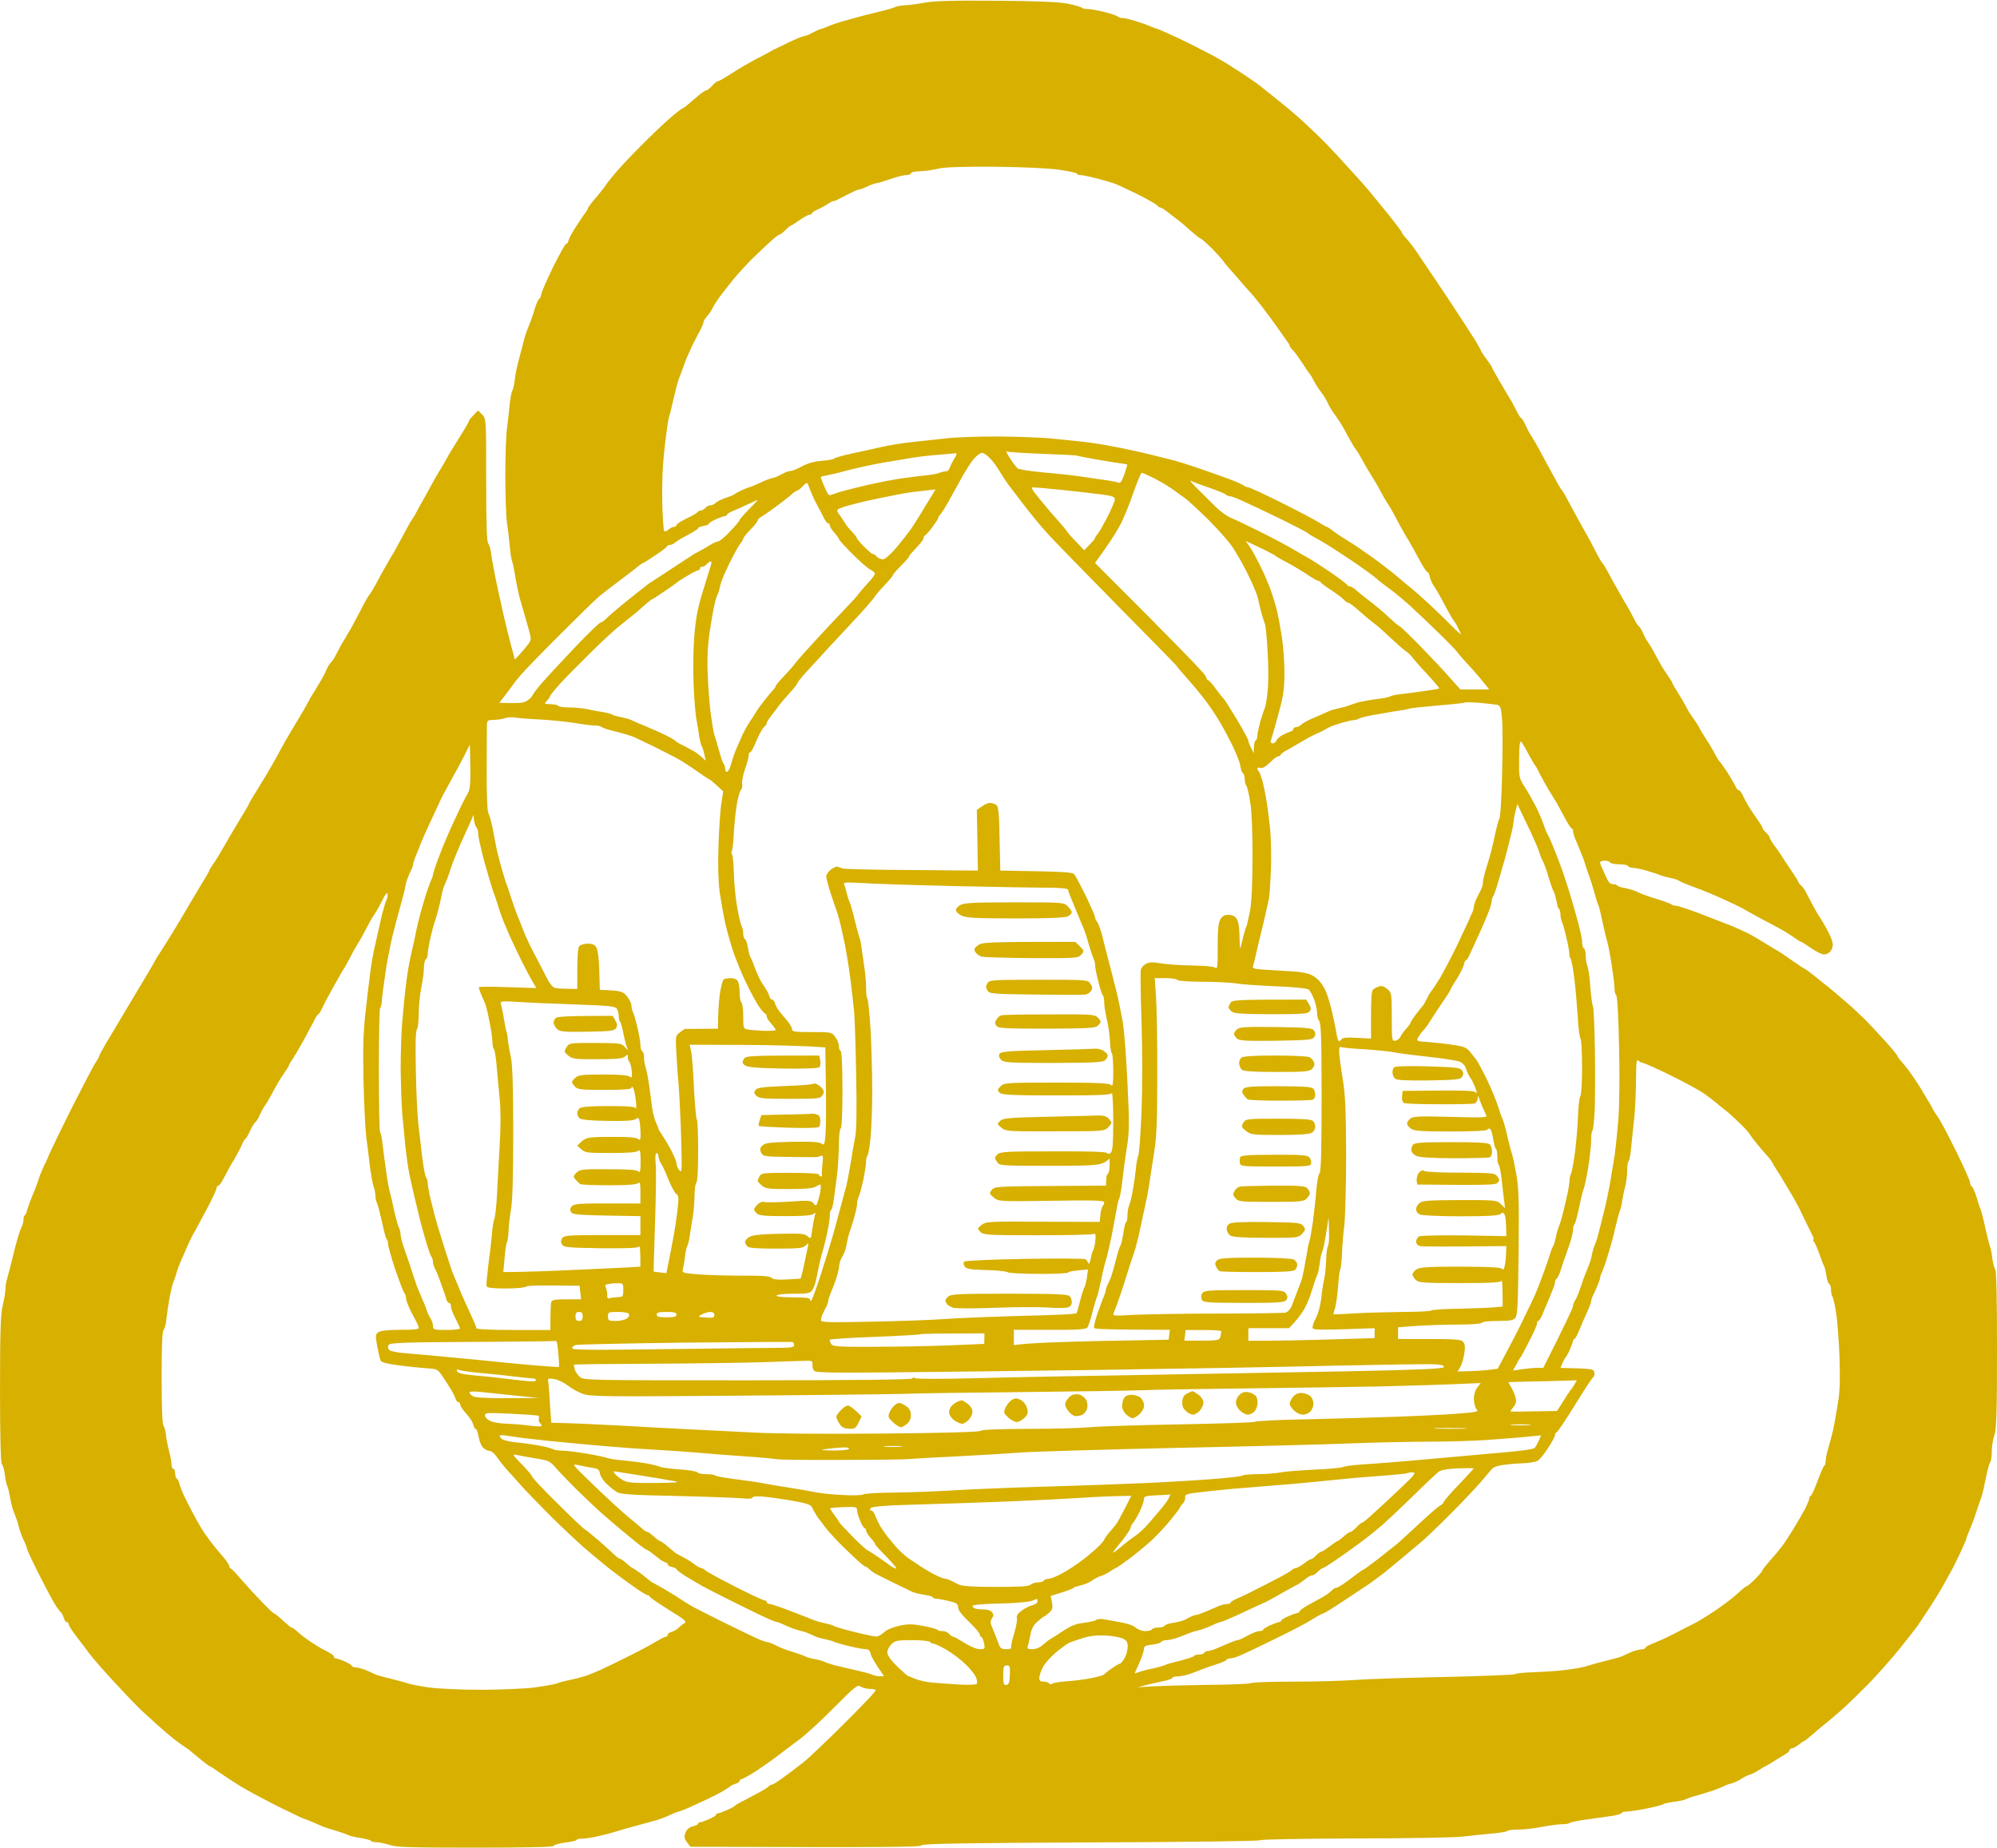 <svg version="1.2" xmlns="http://www.w3.org/2000/svg" viewBox="0 0 1107 1024" width="1107" height="1024"><style>.a{opacity:1;fill:#d7b000}</style><path fill-rule="evenodd" class="a" d="m552.5 0.4c23.5 0.2 34.9 0.7 39.7 1.7 3.6 0.8 7 1.7 7.5 2.2 0.4 0.4 1.9 0.7 3.3 0.7 1.4 0 5.4 0.7 9 1.6 3.6 0.9 6.9 2 7.5 2.5 0.5 0.5 1.8 0.9 2.7 0.9 1 0 4.2 0.7 7 1.6 2.9 0.9 6.8 2.2 8.5 3 1.8 0.8 3.5 1.4 3.8 1.4 0.3 0 3.5 1.4 7.2 3.1 3.8 1.7 9.6 4.5 13 6.2 3.4 1.8 8.4 4.3 11 5.7 2.6 1.5 6.1 3.4 7.8 4.5 1.6 1 5.4 3.5 8.4 5.4 2.9 2 6.3 4.3 7.5 5.1 1.1 0.8 3 2.3 4.1 3.2 1.1 0.9 5.4 4.3 9.5 7.6 4.1 3.3 10.2 8.5 13.5 11.6 3.3 3.1 7.7 7.3 9.7 9.3 2.1 2.1 5.2 5.4 7 7.3 1.8 2 6.2 6.8 9.8 10.7 3.6 3.9 7.9 8.8 9.6 10.9 1.8 2.2 6.4 7.8 10.3 12.6 3.9 4.9 7.1 9.1 7.1 9.5 0 0.5 1.1 1.9 2.4 3.3 1.3 1.4 3.8 4.5 5.5 7 1.7 2.5 9.1 13.5 16.5 24.5 7.3 11 14.7 22.4 16.4 25.2 1.8 2.9 3.2 5.5 3.2 5.8 0 0.3 1.3 2.3 3 4.5 1.6 2.2 3 4.2 3 4.5 0 0.3 2 4 4.5 8.2 2.5 4.3 5 8.5 5.5 9.3 0.6 0.8 2 3.5 3.3 6 1.2 2.5 2.5 4.6 2.9 4.7 0.5 0.2 1.6 2 2.5 4 0.9 2.1 2.4 4.9 3.4 6.3 0.9 1.4 3.4 5.6 5.4 9.5 2.1 3.8 5.1 9.5 6.8 12.5 1.6 3 3.4 6.2 4 7 0.7 0.8 1.7 2.4 2.3 3.5 0.6 1.1 3 5.6 5.4 10 2.4 4.4 5.1 9.3 6.1 11 1 1.6 3.3 5.9 5.1 9.5 1.8 3.6 3.6 6.7 4 7 0.4 0.3 1.8 2.5 3.1 5 1.3 2.5 4 7.4 6.1 11 2 3.6 4.1 7.2 4.6 8 0.6 0.8 2 3.5 3.3 6 1.2 2.5 2.6 4.8 3.2 5.1 0.5 0.4 1.6 2.2 2.4 4 0.8 1.9 2 4.1 2.7 4.9 0.6 0.8 2.4 3.7 3.8 6.5 1.5 2.7 3.2 5.9 3.9 7 0.7 1.1 2.2 3.5 3.4 5.2 1.3 1.8 2.3 3.5 2.3 3.8 0 0.3 1.5 2.9 3.3 5.7 1.8 2.9 3.6 6 4 6.8 0.4 0.8 1.3 2.4 1.9 3.5 0.7 1.1 2.2 3.3 3.4 5 1.1 1.6 2.4 3.7 2.7 4.5 0.4 0.8 2.1 3.5 3.7 6 1.6 2.5 3.8 6.1 4.7 8 1 1.9 2.1 3.7 2.5 4 0.4 0.3 2.3 3 4.3 6 1.9 3 3.9 6.5 4.5 7.7 0.5 1.3 1.4 2.3 2 2.3 0.5 0 1.7 1.7 2.5 3.7 0.9 2.1 3.6 6.6 6 10 2.5 3.5 4.5 6.6 4.5 7-0.1 0.5 0.9 1.7 2 2.8 1.1 1.1 2.1 2.3 2 2.7 0 0.5 1.2 2.5 2.7 4.6 1.6 2 3.2 4.5 3.8 5.4 0.5 0.9 2.9 4.5 5.3 8 2.3 3.4 4.2 6.5 4.2 6.8-0.1 0.3 0.7 1.2 1.6 2 0.9 0.8 2.3 2.8 3 4.5 0.8 1.6 2.5 4.8 3.7 7 1.2 2.3 3.1 5.4 4.2 7 1.1 1.7 3 5 4.2 7.5 1.3 2.5 2.3 5.4 2.3 6.5 0 1.1-0.6 2.8-1.3 3.7-0.7 1-2.2 1.7-3.5 1.8-1.2 0-4.5-1.6-7.2-3.5-2.8-1.9-5.2-3.5-5.5-3.5-0.3 0-2-1-3.8-2.3-1.7-1.2-4.1-2.7-5.2-3.4-1.1-0.7-5.2-2.9-9-4.9-3.9-2-8.4-4.5-10-5.4-1.7-0.9-3.9-2.2-5-2.8-1.1-0.6-5.8-2.9-10.5-5-4.7-2.2-11.9-5.1-16-6.6-4.1-1.5-8-3.1-8.5-3.6-0.6-0.4-2.6-1.1-4.5-1.4-1.9-0.4-4.4-1.1-5.5-1.5-1.1-0.5-4.5-1.6-7.5-2.5-3-0.9-6.5-1.6-7.8-1.6-1.2 0-2.4-0.5-2.7-1-0.3-0.6-2.5-1-5-1-2.5 0-4.7-0.5-5-1-0.3-0.6-1.6-1-3-1-1.4 0-2.5 0.4-2.5 1 0 0.5 0.4 1.8 0.9 2.7 0.5 1 1.6 3.5 2.5 5.5 1.1 2.6 2.2 3.8 3.6 3.8 1.1 0 2.2 0.3 2.4 0.7 0.2 0.5 2.2 1.1 4.5 1.5 2.2 0.5 4.9 1.2 5.8 1.7 1 0.5 2.9 1.3 4.3 1.9 1.4 0.5 5.2 1.8 8.5 2.8 3.3 1 6.4 2.2 7 2.6 0.5 0.5 1.8 0.8 2.7 0.8 1 0 6.6 1.9 12.5 4.1 6 2.3 13.5 5.2 16.8 6.5 3.3 1.3 8.2 3.5 11 4.9 2.7 1.5 7 4 9.5 5.6 2.5 1.6 5.2 3.2 6 3.6 0.8 0.4 4.5 2.8 8.2 5.5 3.8 2.6 7 4.8 7.3 4.8 0.3 0 2.8 1.9 5.7 4.2 2.9 2.4 5.7 4.6 6.3 5 0.5 0.4 3.2 2.6 6 5 2.7 2.4 6.3 5.4 7.9 6.8 1.5 1.4 4.9 4.6 7.5 7.1 2.5 2.5 7.5 7.9 11.1 11.9 3.6 3.9 6.7 7.7 6.9 8.4 0.2 0.6 0.7 1.3 1 1.6 0.3 0.3 2.2 2.5 4.2 5 1.9 2.5 5.3 7.4 7.5 11 2.1 3.6 4.4 7.4 5.1 8.5 0.7 1.1 1.5 2.7 1.9 3.5 0.4 0.8 1.7 2.8 2.9 4.5 1.2 1.6 5.6 10 9.8 18.5 4.2 8.5 7.7 16.3 7.7 17.2 0 1 0.4 2 1 2.3 0.5 0.3 1.7 2.9 2.6 5.7 0.8 2.9 1.9 6.2 2.4 7.3 0.4 1.1 1.6 5.6 2.5 10 1 4.4 2.1 8.9 2.5 10 0.5 1.1 1.1 4.2 1.4 7 0.4 2.7 1.1 5.4 1.6 6 0.7 0.6 1 17.1 1 44.5 0 35.3-0.3 44.3-1.5 47.5-0.8 2.2-1.4 6.2-1.4 9 0 2.7-0.4 5.4-0.8 5.8-0.5 0.5-1.3 3.4-2 6.5-0.6 3.1-1.5 7-1.8 8.7-0.4 1.6-1 3.9-1.4 5-0.5 1.1-1.6 4.5-2.6 7.5-0.9 3-2.6 7.4-3.6 9.7-1 2.4-1.9 4.6-1.9 5 0 0.5-1.4 3.7-3.1 7.3-1.7 3.6-3.5 7.4-4.1 8.5-0.6 1.1-2.7 4.9-4.7 8.5-1.9 3.6-5.9 10.1-8.8 14.5-2.9 4.4-5.8 8.8-6.5 9.8-0.7 1-5 6.4-9.4 12-4.5 5.6-12.4 14.5-17.5 19.8-5.2 5.2-11.9 11.8-15 14.5-3 2.7-7.2 6.2-9.3 7.9-2.1 1.6-5.4 4.5-7.4 6.2-2.1 1.8-3.9 3.3-4.2 3.2-0.3 0-1.6 1-3 2.1-1.4 1.1-3.1 2-3.8 2-0.6 0-1.2 0.4-1.2 1 0 0.5-1.2 1.7-2.8 2.5-1.5 0.9-4.1 2.4-5.7 3.5-1.7 1.1-3.7 2.3-4.5 2.7-0.8 0.3-2.6 1.4-4 2.3-1.4 1-3.6 2.1-5 2.5-1.4 0.4-3.6 1.6-5 2.5-1.4 1-3.9 2.1-5.5 2.5-1.7 0.4-3.5 1.1-4 1.5-0.6 0.3-3 1.3-5.5 2.2-2.5 0.8-6.5 2.1-9 2.8-2.5 0.6-5.3 1.6-6.3 2.1-0.9 0.5-4.1 1.2-7 1.5-2.8 0.4-5.4 1-5.7 1.3-0.3 0.4-4.3 1.4-9 2.4-4.7 0.9-9.7 1.7-11.3 1.7-1.5 0-2.7 0.3-2.7 0.7 0 0.5-2.1 1.1-4.7 1.6-2.7 0.4-8.9 1.3-14 2-5 0.6-9.5 1.5-9.9 1.9-0.4 0.5-2.3 0.8-4.3 0.8-2 0-7.1 0.7-11.4 1.5-4.2 0.8-10.2 1.5-13.2 1.5-3 0-5.7 0.3-5.9 0.7-0.2 0.5-4.2 1.1-8.7 1.5-4.6 0.4-12 1.2-16.4 1.7-4.4 0.5-31.2 1-59.6 1-28.9 0.1-51.9 0.5-52.5 1-0.5 0.5-40.8 1-93.5 1.2-71.1 0.3-92.9 0.7-94 1.6-1.1 1-16 1.2-128.2 0.8l-1.9-2.5c-1.5-2-1.7-3-0.8-5.3q1-2.7 4-3.5c1.7-0.4 3-1 3-1.5 0-0.4 0.4-0.7 1-0.7 0.5 0 2.8-0.8 5-1.8 2.2-0.9 4-2 4-2.5 0-0.4 0.4-0.7 1-0.7 0.5 0 2.7-0.8 4.7-1.7 2.1-0.9 4-1.9 4.3-2.2 0.3-0.4 1.4-1.1 2.5-1.7 1.1-0.6 4.9-2.6 8.5-4.5 3.6-1.8 7.1-3.9 7.8-4.6 0.7-0.7 1.8-1.3 2.3-1.3 0.5 0 3-1.6 5.6-3.5 2.7-1.9 5.2-3.9 5.8-4.3 0.5-0.4 3-2.3 5.5-4.2 2.5-1.9 12.7-11.5 22.7-21.5 10-9.9 18-18.3 17.7-18.8-0.2-0.4-1.8-0.7-3.4-0.7-1.7 0-3.9-0.6-4.9-1.3-1.8-1.1-3.2 0-14.8 11.7-7 7.1-15.7 15.1-19.3 17.7-3.6 2.7-7.4 5.6-8.5 6.4-1.1 0.8-3.4 2.6-5 3.8-1.7 1.3-6.2 4.4-10 7-3.9 2.5-7.6 4.6-8.3 4.7-0.6 0-1.2 0.4-1.2 1 0 0.5-1 1.3-2.3 1.6-1.2 0.4-2.4 0.9-2.7 1.3-0.3 0.3-2.3 1.6-4.5 2.9-2.2 1.3-6.3 3.3-9 4.6-2.8 1.3-7.1 3.3-9.8 4.5-2.6 1.1-5 2.1-5.5 2.1-0.4 0-2.6 0.9-5 2-2.3 1.1-5.9 2.4-8 3-2 0.5-7.5 2-12.2 3.3-4.7 1.3-9.2 2.6-10 2.9-0.8 0.3-4.5 1.3-8.3 2.2-3.7 0.9-8.1 1.6-9.7 1.6-1.7 0-3.2 0.3-3.4 0.7-0.2 0.5-3.1 1.1-6.5 1.5-3.3 0.5-6.1 1.2-6.1 1.8 0 0.7-15.1 1-43.3 1-36.3 0-43.9-0.2-47.7-1.5-2.5-0.8-5.7-1.5-7.3-1.5-1.5 0-2.9-0.3-3.1-0.8-0.2-0.4-2.7-1-5.5-1.5-2.8-0.4-5.9-1.1-6.9-1.6-0.9-0.5-4.4-1.7-7.7-2.7-3.3-0.9-6.7-2.1-7.5-2.5-0.8-0.4-3.2-1.4-5.3-2.3-2-0.9-3.9-1.6-4.2-1.6-0.3 0-6.7-3.1-14.3-6.8-7.5-3.8-16.9-8.8-20.7-11.1-3.9-2.4-9.1-5.9-11.8-7.7-2.6-1.9-4.9-3.4-5.2-3.4-0.3 0-2.9-1.9-5.8-4.3-2.8-2.3-5.4-4.4-5.7-4.7-0.3-0.3-1.2-1-2.1-1.5-0.9-0.6-3.6-2.5-6-4.3-2.4-1.9-6.9-5.7-10-8.5-3.1-2.9-6.7-6.1-8-7.3-1.3-1.1-7.6-7.6-14-14.5-6.4-6.8-13.5-14.9-15.7-17.9-2.3-3-4.5-6-4.9-6.5-0.4-0.6-2-2.7-3.6-4.8-1.5-2-2.7-4.2-2.7-4.7 0-0.6-0.5-1-1-1-0.6 0-1.3-1-1.6-2.3-0.4-1.2-1-2.4-1.3-2.7-0.4-0.3-1.6-1.9-2.8-3.5-1.2-1.7-5.3-9.3-9.2-17-3.9-7.7-7.1-14.5-7.1-15 0-0.6-0.8-2.8-1.9-5-1.1-2.2-2.2-5.4-2.6-7-0.4-1.7-1-3.9-1.5-5-0.4-1.1-1.3-3.4-1.9-5-0.5-1.7-1.3-4.8-1.6-7-0.4-2.2-1-4.9-1.5-6-0.5-1.1-1.1-4.1-1.4-6.8-0.3-2.6-1.1-4.9-1.6-5.2-0.6-0.3-1-15.1-1-41.3 0-32.1 0.3-42 1.5-46.7 0.8-3.3 1.5-7.4 1.5-9 0-1.7 0.4-4.4 1-6 0.5-1.7 1.6-6.2 2.6-10 0.9-3.9 2.3-9.3 3.1-12 0.8-2.8 1.9-5.8 2.4-6.8 0.5-0.9 0.9-2.6 0.9-3.7 0-1.1 0.3-2.2 0.7-2.4 0.5-0.2 1.1-1.8 1.5-3.5 0.5-1.7 1.7-5 2.7-7.4 1.1-2.3 2.5-6 3.2-8.2 0.6-2.2 2-5.6 2.9-7.5 1-1.9 2.6-5.5 3.6-8 1.1-2.5 6.8-14.2 12.7-26 6-11.8 11.7-22.7 12.8-24.3 1-1.5 1.9-3 1.9-3.5 0-0.4 1.8-3.6 3.9-7.2 2.1-3.6 9-15 15.2-25.5 6.3-10.4 11.6-19.4 11.8-20 0.2-0.5 1.6-2.8 3.1-5 1.5-2.2 5.3-8.4 8.6-13.8 3.2-5.4 6.6-11 7.4-12.5 0.8-1.4 3.6-6.1 6.2-10.4 2.7-4.3 4.8-8 4.8-8.3 0-0.3 1-1.9 2.2-3.7 1.3-1.7 3.9-6 5.8-9.4 1.9-3.4 5.9-10.1 8.7-14.8 2.9-4.7 5.3-8.8 5.3-9.1 0-0.3 2.3-4.2 5.2-8.8 2.8-4.5 6.4-10.5 7.9-13.2 1.6-2.8 3.9-7 5.2-9.5 1.4-2.5 4.9-8.6 7.9-13.5 3-5 5.8-9.7 6.1-10.5 0.4-0.8 1.3-2.4 1.9-3.5 0.7-1.1 2.7-4.2 4.3-7 1.7-2.7 3.8-6.5 4.5-8.4 0.8-1.8 1.9-3.6 2.5-4 0.5-0.3 2-2.6 3.2-5.1 1.3-2.5 2.7-5.2 3.3-6 0.5-0.8 2.6-4.4 4.7-8 2-3.6 4.7-8.8 6.1-11.5 1.4-2.8 3.1-5.7 3.7-6.5 0.7-0.8 2.5-3.8 4-6.5 1.4-2.8 3.8-7 5.2-9.5 1.4-2.5 3.2-5.6 4.1-7 0.8-1.4 3-5.2 4.7-8.5 1.7-3.3 3.8-7.1 4.6-8.5 0.8-1.4 1.6-2.7 1.9-3 0.3-0.3 1.3-2.1 2.3-4 1-1.9 2.6-4.9 3.6-6.5 0.9-1.7 2.9-5.3 4.4-8 1.5-2.8 3.8-6.8 5.2-9 1.4-2.2 2.8-4.7 3.2-5.5 0.3-0.8 3.3-5.7 6.5-10.8 3.2-5 5.8-9.5 5.8-10 0-0.4 1.1-1.8 5-5.7l2.3 2.3c2.2 2.2 2.2 2.5 2.2 36.1 0 23.4 0.3 34.2 1.1 35.2 0.6 0.8 1.4 3.4 1.7 5.9 0.3 2.5 1.3 7.9 2.1 12 0.8 4.1 2.6 12.4 4 18.5 1.3 6 3.4 14.8 7 28l2.8-3c1.5-1.7 3.6-4.1 4.6-5.5 1.9-2.5 1.9-2.6-0.5-11-1.4-4.7-3.1-10.8-3.9-13.5-0.8-2.8-2-8.2-2.6-12-0.6-3.9-1.4-7.9-1.8-9-0.5-1.1-1.1-4.9-1.4-8.5-0.3-3.6-1-9.7-1.6-13.5-0.5-3.9-0.9-15.6-0.9-26 0-10.5 0.4-22.4 1-26.5 0.5-4.1 1.2-10.2 1.5-13.5 0.4-3.3 1-6.5 1.4-7 0.4-0.6 1.1-3.5 1.4-6.5 0.4-3 1.4-8 2.3-11 0.8-3 1.9-7.3 2.5-9.5 0.5-2.2 1.4-5 1.9-6.3 0.5-1.2 1.3-3.2 1.8-4.5 0.5-1.2 1.7-4.6 2.5-7.5 0.9-2.8 2-5.4 2.6-5.7 0.5-0.3 1-1.3 1-2.3 0-0.9 3-7.7 6.5-15 3.6-7.2 6.9-13.2 7.5-13.2 0.5 0 1-0.6 1-1.3 0-0.6 1.5-3.7 3.4-6.7 1.9-3 4.4-6.7 5.5-8.3 1.2-1.5 2.1-3 2.1-3.5 0.1-0.4 2-3 4.4-5.7 2.3-2.8 4.7-5.7 5.2-6.6 0.5-0.9 3.1-4.2 5.9-7.5 2.7-3.2 9.3-10.1 14.6-15.4 5.2-5.2 12.1-11.8 15.3-14.5 3.1-2.8 6.3-5.2 6.9-5.4 0.7-0.3 2.1-1.3 3.2-2.3 1.1-1 3.6-3.1 5.5-4.7 1.9-1.7 3.9-3 4.5-3 0.5 0 2-1.2 3.3-2.6 1.2-1.4 2.7-2.5 3.2-2.5 0.6 0 3.8-1.9 7.2-4.1 3.5-2.3 9.7-5.9 13.8-8.1 4.1-2.1 8.2-4.3 9-4.8 0.8-0.5 4.9-2.4 9-4.4 4.1-2 8.1-3.6 8.7-3.6 0.7 0 3-0.9 5-2 2-1.1 4.1-2 4.5-2 0.4 0 2.3-0.7 4-1.5 1.8-0.8 6.7-2.4 10.8-3.5 4.1-1.2 11.3-3.1 16-4.2 4.7-1.1 9.3-2.4 10.2-2.9 1-0.5 3.5-0.9 5.5-1 2.1 0 6.9-0.7 10.8-1.4 5.2-1 15.6-1.3 40-1.1zm-42.8 94.5c-2.6 0.1-4.7 0.5-4.7 1.1 0 0.5-1 1-2.3 1-1.2 0-4.5 0.7-7.2 1.6-2.8 0.9-5.7 1.8-6.5 2.1-0.8 0.4-2.4 0.7-3.5 0.9-1.1 0.2-3.4 1-5 1.9-1.7 0.8-3.6 1.5-4.3 1.5-0.6 0-4.1 1.6-7.7 3.5-3.6 1.9-6.5 3.3-6.5 3 0-0.3-1.2 0.3-2.8 1.3-1.5 1.1-4.2 2.5-6 3.3-1.7 0.8-3.2 1.7-3.2 2.2 0 0.4-0.6 0.7-1.3 0.7-0.6 0-3.1 1.3-5.5 3-2.3 1.6-4.4 3-4.7 3-0.3 0-1.7 1.1-3.1 2.5-1.4 1.4-2.8 2.5-3.3 2.5-0.4 0-2.9 1.9-5.4 4.2-2.6 2.4-7.1 6.6-9.9 9.4-2.9 2.9-7.6 8-10.5 11.5-2.8 3.5-6.3 8-7.7 9.9-1.4 1.9-3 4.5-3.6 5.7-0.5 1.3-1.9 3.3-3 4.5-1.1 1.3-2 2.7-2 3.3 0 0.5-0.7 2.3-1.6 4-0.9 1.6-3.1 5.9-4.9 9.5-1.7 3.6-3.7 8.3-4.4 10.5-0.8 2.2-1.9 5.3-2.6 7-0.7 1.6-2 6.6-3 11-1 4.4-2.1 8.9-2.5 10-0.5 1.1-1.6 8.7-2.5 17-1.2 10.2-1.6 20-1.4 30.7 0.2 8.6 0.7 15.9 1.1 16.2 0.5 0.3 1.5-0.1 2.4-0.9 0.8-0.8 2.2-1.5 3-1.5 0.8 0 1.4-0.5 1.4-1 0-0.6 2.6-2.2 5.7-3.7 3.2-1.5 5.9-3.1 6-3.5 0.2-0.4 0.9-0.8 1.5-0.8 0.7 0.1 2-0.6 2.8-1.5 0.8-0.9 2.2-1.5 3-1.5 0.8 0 2-0.5 2.6-1.2 0.7-0.7 3.1-2 5.5-2.8 2.4-0.8 4.6-1.7 4.9-2 0.3-0.3 2.2-1.4 4.2-2.3 2.1-0.9 4-1.7 4.3-1.7 0.3 0 3-1.1 6-2.5 3-1.4 5.9-2.5 6.5-2.5 0.5 0 1.9-0.5 3-1 1.1-0.6 2.9-1.5 4-2 1.1-0.6 2.7-1 3.5-1 0.8 0 3.6-1.2 6.2-2.6 3.2-1.7 6.8-2.7 10.8-3 3.3-0.2 6.4-0.8 7-1.3 0.5-0.5 4.6-1.6 9-2.6 4.4-0.9 11.6-2.5 16-3.5 4.4-1.1 12.5-2.4 18-3 5.5-0.6 14.3-1.5 19.5-2.1 5.2-0.6 18-1 28.5-1 10.4 0.1 23.5 0.6 29 1.1 5.5 0.6 13.8 1.4 18.5 1.9 4.7 0.5 14.1 2.1 21 3.5 6.9 1.5 15.2 3.3 18.5 4.2 3.3 0.8 7.8 2 10 2.5 2.2 0.6 7.8 2.3 12.5 3.9 4.7 1.6 12.3 4.3 17 6 4.7 1.7 8.9 3.6 9.5 4.1 0.5 0.5 1.6 0.9 2.2 0.9 0.7 0 8.8 3.7 18 8.3 9.3 4.6 18.7 9.6 21 11 2.4 1.5 4.5 2.7 4.8 2.7 0.3 0 2.1 1.2 4.1 2.7 2.1 1.6 5.6 3.9 8 5.3 2.4 1.4 8 5.2 12.6 8.5 4.6 3.3 11 8.2 14.3 11 3.3 2.8 7.1 6 8.4 7 1.4 1.1 5.4 4.7 9 8 3.6 3.3 9.2 8.7 12.4 12 3.3 3.3 5.8 5.5 5.6 5-0.3-0.6-1.1-2.4-1.9-4-0.8-1.7-1.8-3.2-2.1-3.5-0.4-0.3-2.6-4.1-4.9-8.5-2.3-4.4-5-9.1-6-10.5-1-1.4-2.1-3.7-2.4-5.3-0.3-1.5-0.9-2.7-1.4-2.7-0.4 0-2.2-2.8-4.1-6.2-1.8-3.5-5-9.2-7.2-12.8-2.1-3.6-4.9-8.5-6.1-11-1.3-2.5-3.2-5.9-4.3-7.5-1.2-1.7-2.8-4.6-3.8-6.5-1-1.9-3-5.5-4.6-8-1.6-2.5-4.2-6.8-5.6-9.5-1.5-2.8-3.2-5.6-3.9-6.4-0.6-0.8-1.9-2.8-2.8-4.5-1-1.7-2.7-4.9-3.9-7.1-1.2-2.2-3.4-5.6-4.8-7.5-1.5-1.9-3.3-4.9-4-6.5-0.7-1.7-2.5-4.6-4-6.5-1.5-1.9-3.3-4.9-4.1-6.5-0.8-1.7-1.8-3.2-2.1-3.5-0.4-0.3-2.2-3-4.1-6-2-3-4.3-6.2-5.2-7-0.9-0.8-1.7-1.8-1.6-2.3 0-0.4-1.5-2.7-3.3-5.1-1.7-2.5-5.2-7.3-7.7-10.8-2.5-3.4-6.6-8.7-9.2-11.8-2.7-3-7.2-8.1-10-11.4-2.9-3.2-6-6.8-6.8-8-0.8-1.1-3.8-4.5-6.7-7.4-2.9-2.8-5.6-5.2-6.1-5.2-0.4-0.1-2.8-2-5.4-4.3-2.5-2.3-5.7-5-7-5.9-1.2-0.9-3.8-2.9-5.6-4.3-1.7-1.4-3.5-2.5-4-2.5-0.4 0.1-1.2-0.5-1.8-1.2-0.6-0.7-5.4-3.4-10.5-6-5.2-2.5-10.8-5.2-12.4-5.8-1.7-0.7-6.4-2-10.5-3.1-4.1-1.1-8.3-1.9-9.3-1.9-0.9 0-1.7-0.3-1.7-0.8 0-0.4-4.4-1.3-9.7-2.1-6-0.9-19.9-1.5-35.8-1.7-18.5-0.1-27.6 0.2-31.5 1.1-3 0.7-7.6 1.4-10.3 1.4zm54.4 164.7c0.8 0.6 7.5 1.6 14.9 2.3 7.4 0.6 16.2 1.6 19.5 2.1 3.3 0.5 9.1 1.3 13 1.9 3.8 0.5 7.7 1.2 8.5 1.6 1.1 0.4 2-0.9 3.3-4.7 1-2.9 1.7-5.4 1.5-5.4-0.2-0.1-2.1-0.4-4.3-0.7-2.2-0.3-8.3-1.3-13.5-2.2-5.2-0.9-9.7-1.8-10-2-0.3-0.2-9.1-0.6-19.5-1-10.5-0.4-19.3-1-19.7-1.3-0.3-0.3 0.6 1.5 2.1 3.9 1.6 2.4 3.5 4.9 4.2 5.5zm-31.1 5.3c-2.5 4.5-5.9 10.7-7.5 13.6-1.7 3-3.6 6-4.3 6.7-0.7 0.7-1.2 1.6-1.2 2 0 0.5-1.5 2.7-3.2 5-1.8 2.4-3.6 4.4-4 4.5-0.5 0.2-0.8 0.9-0.8 1.5 0 0.7-1.8 3.1-4 5.3-2.1 2.2-3.9 4.3-4 4.7 0 0.5-2 2.8-4.5 5.3-2.5 2.5-4.5 4.8-4.5 5.2 0 0.5-2.2 3-4.8 5.8-2.6 2.7-5 5.5-5.2 6.1-0.3 0.6-4.1 5.1-8.5 9.9-4.4 4.8-9.8 10.6-11.9 12.8-2.2 2.3-6.5 6.9-9.5 10.3-3.1 3.3-7.3 7.9-9.4 10.2-2 2.3-3.7 4.5-3.7 4.9-0.1 0.5-2 2.9-4.3 5.4-2.3 2.5-5 5.7-6 7-0.9 1.3-2.8 3.9-4.2 5.6-1.4 1.8-2.5 3.6-2.5 4 0.1 0.5-0.5 1.3-1.2 1.9-0.7 0.6-2 2.7-2.9 4.5-0.9 1.9-2.3 4.9-3 6.7-0.8 1.7-1.7 3.2-2.2 3.2-0.4 0-0.7 0.8-0.7 1.7 0 1-0.9 4.5-2.1 7.8-1.1 3.3-1.8 6.9-1.5 8 0.3 1.1-0.1 2.7-0.8 3.5-0.7 0.8-1.8 5.1-2.4 9.5-0.7 4.4-1.3 11.4-1.5 15.5-0.2 4.1-0.7 8.1-1 8.7-0.4 0.7-0.4 1.5 0 1.7 0.5 0.2 0.9 4.8 1.1 10.3 0.1 5.4 0.9 13.8 1.8 18.8 0.8 4.9 2 9.8 2.5 10.7 0.5 1 0.9 2.9 0.9 4.3 0 1.4 0.4 2.7 1 3 0.5 0.3 1.3 2.4 1.6 4.7 0.4 2.4 1 4.7 1.4 5.3 0.4 0.5 1.5 3.2 2.5 6 1 2.7 2.6 6.1 3.4 7.5 0.9 1.4 2.2 3.4 2.9 4.5 0.7 1.1 1.5 2.8 1.7 3.7 0.3 1 0.9 1.8 1.5 1.8 0.5 0 1.2 0.8 1.5 1.7 0.2 1 1 2.6 1.7 3.7 0.7 1 2.8 3.5 4.5 5.5 1.8 2 3.3 4.4 3.3 5.3 0 1.6 1.2 1.8 11 1.8 10.8 0 11 0 13 2.7 1.2 1.6 2.1 3.8 2 5 0 1.3 0.4 2.5 1 2.8 0.6 0.3 1 8.5 1 21.5 0 13-0.4 21.2-1 21.5-0.6 0.3-1 4.6-1 9.7-0.1 5.1-0.5 12.7-1.1 16.8-0.5 4.1-1.3 9.9-1.7 12.9-0.4 2.9-1 5.5-1.5 5.7-0.4 0.2-0.7 1.6-0.7 3.1 0 1.6-0.7 6.2-1.6 10.3-0.9 4.1-2 8.4-2.4 9.5-0.4 1.1-1.3 4.5-1.9 7.5-0.6 3-1.5 7.1-1.9 9.1-0.4 1.9-1.4 4.3-2.2 5.3-1.2 1.4-3.2 1.7-10.3 1.6-4.8 0-8.9 0.4-9.2 1-0.3 0.6 3 1 9 1 6.9 0 9.5 0.3 9.5 1.2q0 1.3 0.9 0.3c0.5-0.6 2.9-7.3 5.4-15 2.5-7.7 6-19.2 7.7-25.5 1.7-6.3 3.6-13.3 4.2-15.5 0.6-2.2 1.4-5.4 1.9-7 0.4-1.7 1.5-7.3 2.4-12.5 0.8-5.2 2-12 2.6-15 0.7-3.5 0.9-16 0.5-34.5-0.3-16-0.8-31.5-1.1-34.5-0.3-3-1.2-11.4-2.1-18.5-0.9-7.2-2.7-18-4.1-24-1.3-6.1-2.8-11.9-3.3-13-0.4-1.1-1.9-5.6-3.4-10-1.4-4.4-2.6-8.8-2.6-9.8 0-0.9 1.1-2.6 2.5-3.7 1.4-1.1 3.1-1.8 3.7-1.7 0.7 0.2 2 0.7 2.8 1 0.8 0.4 18.1 0.8 38.3 0.9l36.8 0.3-0.6-33.6c3.9-3 6-3.9 7.2-3.9 1.3 0 2.9 0.6 3.7 1.2 1.1 1 1.5 5.4 1.7 18.8l0.4 17.5c37.4 0.6 40.2 0.8 41.2 2.3 0.7 0.9 3.5 6.3 6.3 11.9 2.7 5.7 5 10.9 5 11.5 0 0.7 0.4 1.7 0.9 2.3 0.5 0.5 1.5 2.8 2.2 5 0.7 2.2 1.4 4.7 1.5 5.5 0.2 0.8 1.4 5.8 2.8 11 1.4 5.2 3.4 13.1 4.5 17.5 1.1 4.4 2.6 12 3.5 17 0.8 4.9 2 20.2 2.6 34 1.1 22.3 1.1 26.2-0.4 36-1 6-2.1 14.4-2.5 18.5-0.5 4.1-1.2 8.2-1.6 9-0.4 0.8-1.1 3.5-1.5 6-0.4 2.5-1.7 9.4-2.9 15.5-1.3 6-2.6 11.9-3.1 13-0.4 1.1-1.6 5.8-2.5 10.5-1 4.7-2.1 9.2-2.5 10-0.4 0.8-1.5 4.6-2.5 8.5-0.9 3.8-2.2 7.6-2.8 8.3-0.9 1-6 1.3-21 1.2h-19.7v8.5c7.4-1.2 26.7-1.8 47.7-2.3l38.1-0.7 0.7-5.5c-33.6 0-41.7-0.4-42-1-0.3-0.6 0.5-3.8 1.6-7.3 1.2-3.4 2.8-7.7 3.5-9.5 0.8-1.7 1.4-3.7 1.4-4.2 0-0.6 0.4-1.8 0.9-2.8 0.5-0.9 1.3-2.8 1.9-4.2 0.5-1.4 1.8-5.7 2.7-9.5 1-3.9 2.1-7.5 2.5-8 0.5-0.6 1.2-3.6 1.7-6.9 0.4-3.2 1.1-6 1.5-6.2 0.5-0.2 0.8-2 0.8-3.9 0-1.9 0.4-4.3 0.9-5.3 0.5-0.9 1.4-4.9 2.1-8.7 0.7-3.9 1.4-9.3 1.7-12 0.2-2.8 0.8-5.9 1.3-7 0.5-1.1 1.3-12.1 1.8-24.5 0.5-13.1 0.5-33.7 0-49.5-0.5-14.9-0.7-27.9-0.4-29 0.2-1.1 1.5-2.6 2.8-3.3 1.8-1 3.6-1.1 8.3-0.3 3.3 0.6 11.2 1.1 17.5 1.2 7 0.1 12 0.6 12.8 1.3 1 0.9 1.3-1.3 1.2-11.7 0-9.6 0.4-13.3 1.5-15.2 1.1-1.8 2.4-2.5 4.5-2.5q3 0 4.5 2.2c1 1.5 1.6 5 1.6 10.3 0.1 4.4 0.3 7.1 0.5 6 0.3-1.1 1-4 1.6-6.5 0.6-2.5 1.4-5 1.7-5.5 0.3-0.6 1.2-4.4 2-8.5 0.9-4.9 1.4-15.2 1.4-29.5 0.1-13-0.4-25.5-1.2-30.5-0.7-4.7-1.7-9-2.2-9.5-0.5-0.6-0.9-2.2-0.9-3.8 0-1.5-0.5-2.9-1-3.2-0.6-0.3-1.2-2.2-1.5-4.3-0.3-2-2.5-7.5-4.9-12.2-2.3-4.7-5.8-11-7.7-14-1.9-3.1-5.4-8.2-7.9-11.4-2.5-3.2-6.8-8.3-9.5-11.3-2.8-3.1-5.1-5.8-5.2-6.2-0.1-0.3-15-15.5-33-33.7-18-18.3-35.6-36.3-38.9-40-3.4-3.8-8.2-9.6-10.8-12.9-2.5-3.3-5.3-6.9-6.1-8-0.9-1.1-2.8-3.6-4.3-5.6-1.5-2-3.8-5.6-5.2-7.9-1.4-2.3-3.7-5.6-5.3-7.1-1.5-1.6-3.4-2.9-4.3-2.9-0.9 0-2.8 1.3-4.2 2.9-1.5 1.5-4.7 6.5-7.2 11zm-28.5-11c-3.3 0.6-10.1 1.7-15 2.5-5 0.9-13.5 2.7-19 4.1-5.5 1.5-11.2 2.8-12.8 3.1-1.5 0.2-2.7 0.6-2.7 0.9 0 0.3 0.5 1.7 1.1 3.2 0.6 1.6 1.7 3.8 2.3 5 1 2.1 1.3 2.1 4.6 0.8 1.9-0.8 9.6-2.8 17-4.5 7.4-1.7 17.1-3.6 21.5-4.1 4.4-0.6 10-1.3 12.5-1.5 2.5-0.3 5.2-0.8 6-1.1 0.8-0.3 1.9-0.7 2.5-0.8 0.5-0.1 1.6-0.3 2.2-0.3 0.7-0.1 1.5-1 1.8-2 0.3-0.9 1.4-3.2 2.5-5 1.3-2 1.6-3.1 0.7-3-0.6 0.1-5.3 0.5-10.2 0.9-5 0.4-11.7 1.2-15 1.8zm117.2 35.6c-1.6 3.3-5.6 9.7-8.8 14.2l-5.9 8.3c47 46.9 61 61.5 61.3 62.7 0.4 1.3 1 2.3 1.4 2.3 0.5 0 2.4 2.1 4.2 4.7 1.9 2.6 3.8 5 4.2 5.3 0.5 0.3 3.7 5.4 7.4 11.5 3.6 6 6.5 11.4 6.5 12 0 0.5 0.6 2.3 1.5 4l1.5 3c0-5 0.4-6.7 1-7 0.5-0.3 1-1.5 1-2.8 0-1.2 0.8-4.7 1.6-7.7 0.9-3 2-6.4 2.5-7.5 0.5-1.1 1.2-5.4 1.6-9.5 0.5-4.1 0.5-13.8 0-21.5-0.4-7.7-1.1-14.9-1.6-16-0.4-1.1-1.4-4-2-6.5-0.7-2.5-1.5-5.9-1.8-7.5-0.3-1.7-2.8-7.7-5.7-13.5-2.8-5.8-7.1-13.2-9.6-16.5-2.5-3.3-8.4-9.8-13.2-14.5-4.8-4.7-10-9.4-11.5-10.6-1.5-1.1-5.1-3.7-7.8-5.6-2.8-1.9-7.5-4.7-10.5-6.1-3-1.5-5.8-2.7-6.1-2.7-0.4 0-2.4 4.8-4.5 10.7-2 6-5.1 13.5-6.7 16.8zm52.3-8.5c2.5 2.5 6.2 5.1 8.1 5.9 1.9 0.7 9.2 4.2 16.4 7.8 7.1 3.5 15.9 8.2 19.5 10.4 3.6 2.1 7.2 4.2 8 4.6 0.8 0.4 5.8 3.6 11 7.1 5.2 3.6 9.6 6.9 9.7 7.3 0.2 0.5 0.9 0.9 1.5 0.9 0.7 0 2.4 1 3.8 2.3 1.4 1.3 5 4.1 8 6.4 3 2.3 7.6 6.2 10.2 8.7 2.7 2.5 5.1 4.6 5.5 4.6 0.5 0 5.7 5.1 11.8 11.3 6 6.2 13.5 14.1 16.5 17.6l5.5 6.2h16c-4.6-5.9-8.2-10-11-13-2.7-2.9-5.7-6.3-6.5-7.5-0.8-1.1-5.7-6.2-10.8-11.1-5.1-5-12.2-11.7-15.8-15-3.7-3.3-8.7-7.5-11.3-9.3-2.5-1.8-6-4.5-7.6-6-1.7-1.5-8.4-6.3-15-10.7-6.6-4.4-14-9.1-16.5-10.4-2.5-1.3-5.2-2.9-6-3.6-0.8-0.7-8-4.4-16-8.3-8-3.9-17.1-8.2-20.3-9.6-3.1-1.5-6.3-2.6-7-2.6-0.6 0-1.7-0.4-2.2-0.9-0.6-0.6-4.8-2.3-9.5-3.9-4.7-1.6-9.2-3.3-10-3.8-0.9-0.5 0.9 1.6 3.9 4.6 3 3 7.6 7.5 10.1 10zm-232.3-9c-0.4 0-1.7 0.9-3 2.1-1.2 1.1-5.1 4.1-8.6 6.7-3.5 2.6-7.2 5.1-8.2 5.7-1.1 0.5-1.9 1.4-1.9 2 0 0.5-1.8 2.8-4 5-2.1 2.2-3.9 4.4-4 5 0 0.5-0.7 1.7-1.4 2.5-0.8 0.8-3.4 5.5-5.9 10.5-2.5 4.9-4.9 10.6-5.3 12.5-0.4 1.9-1 4.2-1.4 5-0.5 0.8-1.3 3.3-1.8 5.5-0.6 2.2-1.8 9.2-2.8 15.5-1.1 8-1.5 15.1-1.1 23.5 0.2 6.6 1 16.3 1.6 21.5 0.7 5.2 1.6 10.6 2 12 0.5 1.4 1.7 5.4 2.7 9 0.9 3.6 2.1 6.9 2.6 7.5 0.5 0.5 0.8 1.8 0.8 2.7 0 1 0.5 1.7 1.1 1.5 0.6-0.1 1.7-2.2 2.3-4.7 0.7-2.5 2-6.3 3-8.5 1-2.2 2.4-5.5 3.2-7.3 0.8-1.7 2.6-5.1 4.1-7.3 1.6-2.3 3.2-4.9 3.8-5.9 0.5-0.9 2.3-3.4 4-5.5 1.6-2.1 3.8-4.7 4.7-5.7 1-1 1.8-2.1 1.8-2.6 0-0.4 2.2-3 4.8-5.7 2.6-2.8 5.4-5.9 6.2-7.1 0.8-1.2 5.8-6.8 11-12.4 5.2-5.7 12.6-13.5 16.3-17.4 3.8-3.9 7.2-7.6 7.5-8.3 0.4-0.6 2.6-3.2 4.9-5.7 2.4-2.5 4.3-5.1 4.3-5.6 0-0.6-1.1-1.6-2.5-2.3-1.4-0.6-5.9-4.6-10-8.7-4.1-4.1-7.5-7.8-7.5-8.3 0-0.4-1.1-1.9-2.5-3.5-1.4-1.5-2.5-3.3-2.5-4 0-0.6-0.5-1.2-1-1.2-0.6 0-1.9-1.9-3-4.3-1.1-2.3-2.5-4.9-3-5.7-0.5-0.8-1.8-3.5-2.9-6-1-2.5-2.1-5.1-2.3-5.8-0.3-0.9-1.2-0.5-2.8 1.3-1.4 1.4-2.8 2.5-3.3 2.5zm144.6 16.3c2.9 3.3 5.3 6.2 5.4 6.5 0.1 0.4 2.2 2.8 4.8 5.4l4.5 4.8c4.6-4.7 6-6.3 6-6.8 0-0.4 0.7-1.4 1.4-2.2 0.8-0.8 3.2-5.1 5.5-9.5 2.2-4.4 4.1-8.8 4.1-9.8 0-1.4-1.4-1.9-7.7-2.7-4.3-0.6-14.1-1.7-21.8-2.5-7.7-0.8-14.8-1.4-15.8-1.4-1.4-0.1-0.6 1.4 3.3 6.1 2.8 3.5 7.4 8.9 10.3 12.1zm-87.3-14.5c-2.5 0.5-7.4 1.5-11 2.2-3.6 0.7-9.9 2.1-14 3.2-4.1 1-8.2 2.3-9 2.8-1.3 0.7-1.2 1.2 0.5 3.5 1.1 1.5 2.4 3.6 3 4.5 0.5 1 2.2 3.1 3.7 4.6 1.5 1.6 2.8 3.2 2.8 3.6 0 0.5 1.8 2.6 4 4.8 2.2 2.2 4.3 4 4.7 4 0.5-0.1 1.5 0.6 2.3 1.5 0.8 0.9 2.4 1.5 3.5 1.5 1.1-0.1 4.2-2.7 7.2-6.3 2.9-3.4 6.3-7.8 7.7-9.7 1.4-1.9 5.2-7.9 8.4-13.3 3.3-5.3 5.9-9.6 5.8-9.5 0 0-3.5 0.5-7.6 0.9-4.1 0.4-9.5 1.2-12 1.7zm-92.3 9.2c-2.1 0.8-3.7 1.8-3.7 2.2 0 0.5-0.5 0.8-1 0.8-0.6 0-2.8 0.8-5 1.7-2.2 1-4 2.1-4 2.5 0 0.5-1.4 1-3 1.3-1.7 0.3-3 0.8-3 1.2 0 0.5-2.6 2.1-5.8 3.8-3.1 1.6-6.3 3.5-7 4.2-0.7 0.7-2 1.3-2.8 1.3-0.8 0-1.5 0.4-1.7 0.8-0.1 0.5-3 2.7-6.5 5-3.4 2.3-6.4 4.2-6.7 4.2-0.3 0-1.3 0.7-2.3 1.5-0.9 0.8-5.3 4.2-9.7 7.5-4.4 3.3-9.8 7.4-12 9.2-2.2 1.8-12.3 11.7-22.5 21.9-10.2 10.2-19.9 20.2-21.5 22.2-1.7 1.9-3.5 4.2-4 5-0.6 0.8-2.5 3.4-4.3 5.8l-3.4 4.4c11.6 0.4 13.8 0.1 15.6-1.3 1.4-0.9 2.6-2.2 2.8-2.8 0.2-0.7 2.5-3.8 5.3-7 2.7-3.1 10.9-11.9 18.2-19.6 7.2-7.6 13.7-13.8 14.2-13.8 0.6 0 2.1-1 3.3-2.3 1.3-1.3 5-4.5 8.3-7.2 3.3-2.7 6.4-5.2 7-5.6 0.5-0.5 2.6-2.1 4.5-3.6 1.9-1.5 4.2-3.3 5.1-3.8 0.9-0.6 6.1-3.9 11.5-7.5 5.5-3.6 10.8-7.1 11.9-7.8 1.1-0.6 2.7-1.5 3.5-1.9 0.8-0.4 3.2-1.7 5.2-3 2.1-1.3 4.4-2.3 5-2.3 0.7 0 3.7-2.4 6.5-5.5 2.9-3 5.3-5.8 5.3-6.3 0-0.4 2.4-3.1 5.2-6 2.9-2.8 5-5.2 4.8-5.1-0.3 0-2.5 1-5 2.2-2.6 1.2-6.3 2.9-8.3 3.7zm285.5 19.2c1 1.2 3.5 5.7 5.6 9.8 2.1 4.1 5 10.6 6.4 14.5 1.4 3.8 3 9.2 3.7 12 0.6 2.7 1.8 9 2.6 14 0.8 4.9 1.5 13.9 1.5 20 0 8.6-0.6 13.1-2.6 20.5-1.4 5.2-3 11.1-3.6 13-0.6 1.9-1.2 4.1-1.4 4.7-0.2 0.7 0.3 1.3 1.1 1.3 0.8 0 1.7-0.7 2-1.5 0.3-0.8 1.7-2.2 3.2-3 1.6-0.8 3.6-1.7 4.5-2 1-0.3 1.8-1 1.8-1.5 0-0.6 0.6-1 1.4-1 0.8 0 2.1-0.6 2.8-1.3 0.7-0.7 3.1-2.1 5.3-3.1 2.2-0.9 5.1-2.2 6.5-2.8 1.4-0.6 3.2-1.4 4-1.8 0.8-0.4 3.1-1 5-1.4 1.9-0.4 4.4-1.1 5.5-1.5 1.1-0.5 3.8-1.4 6-2 2.2-0.5 6.7-1.3 10-1.7 3.3-0.4 6.4-1 7-1.4 0.5-0.4 3.2-1 6-1.3 2.7-0.3 8.6-1.1 13-1.7 4.4-0.6 8.1-1.2 8.3-1.5 0.1-0.3-2.9-3.8-6.6-7.8-3.7-3.9-7.4-8.1-8.2-9.3-0.8-1.1-2.6-2.8-4-3.7-1.4-1-5.2-4.4-8.5-7.5-3.3-3.2-7.6-6.9-9.5-8.3-1.9-1.4-5.5-4.5-8-6.7-2.5-2.3-5-4.1-5.5-4.1-0.6 0-1.7-0.8-2.5-1.7-0.8-0.9-4-3.3-7-5.3-3-1.9-5.6-3.9-5.8-4.3-0.1-0.5-0.7-0.8-1.2-0.8-0.6 0-2.9-1.3-5.3-2.9-2.3-1.6-6.5-4.1-9.2-5.7-2.8-1.5-5.9-3.2-7-3.8-1.1-0.6-2.2-1.3-2.5-1.6-0.3-0.3-2.8-1.6-5.5-3-2.8-1.3-6.4-3-8-3.8l-3-1.4zm-303 11.9c-0.7 0-1.2 0.4-1.2 1 0 0.5-0.5 1-1 1-0.6 0-3.4 1.4-6.3 3.2-2.9 1.7-5.5 3.4-5.7 3.7-0.3 0.3-3.3 2.5-6.8 4.8-3.4 2.3-6.4 4.3-6.7 4.3-0.2 0-1.4 0.9-2.7 2-1.3 1.1-3.9 3.4-5.8 5.1-2 1.6-5.8 4.7-8.5 6.8-2.8 2.1-10.7 9.3-17.6 16.2-6.9 6.8-14.7 14.7-17.2 17.6-2.6 2.9-4.7 5.6-4.8 6 0 0.4-0.8 1.6-1.7 2.5-1.6 1.7-1.6 1.8 0.8 1.9 1.3 0.1 3 0.2 3.6 0.3 0.7 0 1.6 0.4 2 0.8 0.5 0.5 3.3 0.8 6.4 0.8 3 0 7.5 0.5 10 1 2.4 0.6 6.3 1.3 8.5 1.6 2.2 0.4 4.4 1 5 1.4 0.5 0.4 2.8 1 5 1.4 2.2 0.5 4.6 1.1 5.5 1.6 0.8 0.4 2.6 1.2 4 1.8 1.3 0.5 4.2 1.7 6.2 2.6 2.1 0.9 5.2 2.2 7 3.1 1.8 0.8 4.2 2.1 5.3 2.7 1.1 0.7 2.2 1.5 2.5 1.8 0.2 0.2 2 1.3 4 2.2 1.9 1 4.4 2.4 5.6 3 1.2 0.7 3.1 2.2 4.4 3.3l2.2 2c-1.1-5.5-1.8-7.5-2.2-8-0.4-0.6-1-3.1-1.4-5.5-0.3-2.5-1-6.6-1.5-9-0.5-2.5-1.3-11.3-1.6-19.5-0.4-8.6-0.2-20.4 0.4-27.5 0.8-9.6 1.9-15.5 4.9-25 2.1-6.9 4.1-13.3 4.4-14.3 0.3-1 0.2-1.7-0.2-1.7-0.5 0-1.4 0.7-2.2 1.5-0.7 0.9-1.9 1.5-2.6 1.5zm407.8 76.9c-8 0.7-15.2 1.4-16 1.8-0.9 0.3-2.9 0.7-4.5 0.9-1.7 0.2-7.1 1.1-12 2-5 0.8-9.8 1.9-10.8 2.4-0.9 0.5-2.4 1-3.2 1-0.9 0-3.9 0.7-6.8 1.5-2.9 0.9-5.9 1.9-6.7 2.4-0.9 0.4-2.4 1.3-3.5 1.9-1.1 0.6-3.2 1.6-4.5 2.1-1.4 0.6-4.3 2.1-6.5 3.5-2.2 1.3-6 3.5-8.3 4.8-2.4 1.2-4.3 2.6-4.3 3 0.1 0.4-0.5 0.8-1.2 0.8-0.7 0-2.8 1.5-4.7 3.5-2.3 2.3-4.2 3.3-5.3 3-0.9-0.3-1.7-0.2-1.7 0.2-0.1 0.4 0.3 1.2 0.8 1.8 0.5 0.5 1.4 3 2.1 5.5 0.6 2.4 1.6 7.2 2.1 10.5 0.6 3.3 1.5 10.5 2.1 16 0.5 5.5 0.7 15.8 0.4 23-0.3 7.1-0.8 14.1-1.1 15.5-0.3 1.3-1.2 5.4-2 9-0.8 3.5-1.9 8.3-2.5 10.5-0.6 2.2-1.6 6.7-2.4 10-0.7 3.3-1.5 6.7-1.9 7.7-0.6 1.6 0.4 1.8 9.1 2.3 5.4 0.3 12 0.7 14.8 0.9 2.7 0.3 6.2 0.9 7.7 1.5 1.5 0.6 3.7 2.1 4.8 3.3 1.2 1.2 2.7 3.6 3.6 5.3 0.8 1.6 2.3 6.3 3.4 10.5 1 4.1 2.2 9.8 2.7 12.7 0.4 2.9 1.1 5.3 1.5 5.3 0.4 0 1.1-0.6 1.5-1.2q0.8-1.2 8.5-0.7l7.8 0.4c-0.1-22.5 0.2-26.4 1.2-27.2 0.7-0.6 2.2-1.4 3.3-1.7 1.3-0.5 2.8 0 4.5 1.4 2.4 2.1 2.5 2.5 2.5 15.6 0 12.8 0.1 13.4 1.9 13.1 1.1-0.1 2.5-1.2 3-2.4 0.6-1.2 2.1-3.2 3.3-4.5 1.2-1.3 2.2-2.7 2.2-3.1 0.1-0.4 1.5-2.7 3.3-5 1.8-2.3 3.5-4.5 3.8-4.7 0.2-0.3 1.1-1.9 1.9-3.5 0.8-1.7 2-3.7 2.7-4.5 0.7-0.9 2.8-4 4.6-7 1.8-3.1 6-10.9 9.2-17.5 3.1-6.6 6.2-13.2 6.8-14.5 0.5-1.4 1.4-3.3 1.9-4.3 0.5-1 0.9-2.4 0.9-3.2 0-0.9 0.7-3 1.6-4.8 0.9-1.8 2-4 2.5-5 0.5-1 0.9-2.6 0.9-3.7 0-1.1 1-5.3 2.3-9.3 1.3-4 3.2-11.1 4.1-15.7 1-4.7 2.2-9.4 2.8-10.5 0.6-1.2 1.2-12.2 1.5-25.5 0.3-13 0.3-26.6-0.1-30.3-0.6-6-0.9-6.8-2.9-7.2-1.2-0.2-5.6-0.7-9.7-1.1-4.2-0.3-7.8-0.4-8-0.1-0.3 0.2-7.1 1-15 1.6zm-523.3 8c-3.4 0-3.7 0.3-3.8 2.8 0 1.5-0.1 12.7-0.1 24.8-0.1 13.1 0.3 22.8 0.9 24 0.6 1.1 1.6 4.7 2.3 8 0.6 3.3 1.5 8 2 10.5 0.4 2.4 1.8 7.8 3 12 1.2 4.1 2.5 8.4 3 9.5 0.4 1.1 1.6 4.4 2.5 7.5 1 3 2.3 6.8 3 8.5 0.7 1.6 2.3 5.7 3.6 9 1.2 3.3 4.2 9.6 6.6 14 2.3 4.4 5.3 10.1 6.5 12.6 1.3 2.6 3.2 5 4.3 5.3 1.1 0.3 4.3 0.5 7.2 0.5l5.3 0.1c-0.1-18.8 0.3-23 1.2-23.8 0.6-0.7 2.8-1.3 4.7-1.3 2.7 0 3.9 0.6 4.8 2.3 0.7 1.3 1.4 6.8 1.5 12.8l0.3 10.5c11.8 0.4 12.7 0.8 15 3.5 1.3 1.6 2.5 3.9 2.5 5 0 1.1 0.4 2.7 0.8 3.7 0.5 1 1.7 4.8 2.5 8.5 0.9 3.7 1.7 8.1 1.7 9.8 0 1.6 0.4 3.2 1 3.5 0.5 0.2 1 1.7 1 3.2-0.1 1.5 0.4 4.1 0.9 5.8 0.6 1.6 1.5 6.6 2.1 11 0.6 4.4 1.3 9.8 1.6 12 0.3 2.2 1.2 5.4 1.9 7.2 0.8 1.8 1.5 3.5 1.5 3.8 0 0.2 1 1.9 2.2 3.7 1.2 1.8 3.5 5.6 5 8.5 1.5 2.9 2.8 6 2.8 7 0 1 0.7 2.7 1.6 3.8 1.4 1.8 1.5 0.3 1-17.5-0.3-10.8-1-24.7-1.5-31-0.6-6.4-1.1-14.8-1.3-18.9-0.3-6.8-0.2-7.4 2.2-9.1 1.3-1.1 2.7-1.9 3-1.9 0.2 0.1 4.4 0 9.2 0l8.8-0.1c0-9 0.5-14.9 1-19 0.6-4.2 1.6-7.9 2.2-8.3 0.7-0.4 2.4-0.7 3.8-0.7 1.3-0.1 3 0.5 3.7 1.2 0.7 0.7 1.3 3.6 1.3 6.5 0 2.9 0.4 5.5 1 5.8 0.5 0.2 1 3.6 1 7.5 0 6.4 0.1 7 2.2 7.4 1.3 0.3 5.3 0.6 9 0.8 3.7 0.1 6.8-0.1 6.8-0.5 0-0.4-1.2-2-2.5-3.5-1.4-1.5-2.5-3.3-2.5-4 0-0.7-0.4-1.4-0.8-1.5-0.4-0.1-1.9-1.8-3.3-3.7-1.4-2-4.6-7.8-7.1-13-2.6-5.3-6-13.6-7.6-18.5-1.6-5-3.7-12.4-4.5-16.5-0.9-4.2-2.1-11.4-2.8-16-0.7-5.5-1-14.6-0.6-25.5 0.3-9.4 1-20 1.6-23.5l1-6.5c-5.4-5.1-7.2-6.5-7.4-6.5-0.3 0-3.6-2.2-7.3-4.8-3.7-2.6-8.5-5.7-10.7-6.9-2.2-1.2-7.9-4.1-12.5-6.4-4.7-2.2-9.9-4.7-11.5-5.5-1.7-0.7-6.2-2.1-10-3-3.9-0.9-7.5-2.1-8-2.6-0.6-0.5-2.4-0.9-4-0.8-1.7 0-6.9-0.7-11.5-1.5-4.7-0.7-13.5-1.6-19.5-1.9-6.1-0.3-12.2-0.8-13.5-1.1-1.4-0.2-3.7 0-5 0.4-1.4 0.5-4.2 0.9-6.3 1zm571.6 37.3c1.9 2.9 4.7 8 6.4 11.3 1.6 3.3 3.5 7.8 4.2 10 0.7 2.2 1.7 4.4 2.1 5 0.4 0.5 2.2 4.6 3.9 9 1.8 4.4 4.4 11.3 5.7 15.5 1.4 4.1 4.1 12.9 5.9 19.5 1.9 6.6 3.5 13.4 3.5 15.2 0 1.8 0.4 3.5 1 3.8 0.5 0.2 1 2 1 4 0 1.9 0.4 4.6 1 6 0.5 1.3 1.3 6.6 1.6 11.7 0.4 5.1 1 9.7 1.4 10.3 0.4 0.5 0.9 11.3 1.1 24 0.2 12.6 0.1 27.8-0.1 33.8-0.3 6-0.9 11-1.3 11.3-0.4 0.2-0.7 2.7-0.7 5.6 0 2.9-0.8 9.5-1.6 14.8-0.9 5.2-2 10.4-2.4 11.5-0.5 1.1-1.7 5.9-2.7 10.8-1 4.9-2.2 9.1-2.6 9.3-0.4 0.2-0.7 1.4-0.7 2.6 0 1.2-0.7 4.5-1.6 7.3-0.9 2.7-2 5.9-2.4 7-0.5 1.1-1.6 4.3-2.5 7.2-0.8 2.9-2 5.5-2.5 5.8-0.6 0.2-1 1.1-1 2 0 0.8-0.8 3.1-1.7 5.2-0.8 2.1-2.1 5.1-2.8 6.8-0.7 1.6-1.9 4.4-2.6 6.2-0.8 1.8-1.8 3.3-2.2 3.3-0.4 0-0.7 0.6-0.7 1.5 0 0.8-1.9 5.2-4.3 9.7-2.3 4.5-4.4 8.5-4.7 8.8-0.3 0.2-1.4 2-2.4 4l-1.9 3.5c7.6-1.2 11.3-1.5 13.3-1.5h3.5c12.7-25.2 16.4-33.2 16.4-34 0-0.9 0.6-2.4 1.3-3.5 0.8-1.1 2.1-4.5 3.1-7.5 1-3.1 2.3-6.7 2.9-8 0.6-1.4 1.4-3.4 1.8-4.5 0.5-1.1 1.2-3.6 1.5-5.5 0.4-2 1.1-4.2 1.5-5 0.4-0.9 1.3-3.3 1.8-5.5 0.6-2.2 2.1-7.9 3.2-12.5 1.2-4.7 2.8-12.4 3.6-17 0.8-4.7 1.9-11.5 2.5-15 0.5-3.6 1.4-12.4 2-19.5 0.6-7.5 0.8-24.9 0.4-40.5-0.3-16.5-0.9-27.9-1.6-28.5-0.5-0.6-1-2.4-0.9-4 0-1.7-0.8-7.8-1.7-13.5-0.9-5.8-2-11.4-2.4-12.5-0.4-1.1-1.5-5.6-2.4-10-0.9-4.4-2-8.9-2.5-10-0.5-1.1-1.6-4.7-2.5-8-0.9-3.3-2.1-6.9-2.5-8-0.5-1.1-1.4-3.8-2.1-6-0.6-2.2-1.8-5.5-2.6-7.3-0.7-1.8-2-4.8-2.8-6.7-0.9-2-1.5-4.2-1.5-5 0-0.9-0.4-1.5-0.8-1.5-0.4 0-2.2-2.8-4-6.3-1.8-3.4-3.9-7.1-4.5-8.2-0.7-1.1-2.6-4.2-4.3-7-1.6-2.8-3.9-6.8-5-9-1-2.2-2.2-4.3-2.5-4.5-0.3-0.3-1.9-3-3.5-6-1.6-3.1-3.4-6.1-4-6.9-0.9-0.9-1.2 1.4-1.3 9.3-0.1 10.4-0.1 10.6 3.2 15.8zm-588.1-17.2c-1.8 3.5-5.3 10.1-7.8 14.5-2.5 4.4-5.2 9.5-6 11.5-0.9 1.9-3 6.6-4.9 10.5-1.8 3.8-4.1 9-5.1 11.5-0.9 2.4-2.3 5.9-3.1 7.7-0.7 1.8-1.3 3.7-1.3 4.3 0 0.5-0.4 1.7-0.9 2.7-0.5 1-1.4 2.9-1.9 4.3-0.6 1.3-1.3 3.8-1.6 5.5-0.2 1.6-1.4 6.1-2.5 10-1.1 3.8-3.1 11.5-4.5 17-1.3 5.5-3.2 14.9-4 21-0.9 6-1.8 12.7-1.9 14.8-0.1 2.1-0.6 4-1 4.3-0.4 0.2-0.7 15.7-0.7 34.4 0 18.7 0.3 34.1 0.7 34.4 0.4 0.2 1.1 3.7 1.5 7.7 0.5 4 1.4 11.2 2.1 15.9 0.7 4.6 1.6 9.1 1.9 10 0.3 0.8 1.3 5.1 2.2 9.5 1 4.4 2.2 8.7 2.7 9.7 0.5 1 0.9 2.5 0.9 3.5 0 1 0.7 4 1.6 6.8 0.9 2.7 2 5.9 2.4 7 0.4 1.1 1.6 4.4 2.5 7.5 1 3 2.1 6.4 2.5 7.5 0.4 1.1 1.7 4 2.7 6.5 1.1 2.4 2.4 5.6 2.8 7 0.4 1.3 1.4 3.4 2.1 4.5 0.8 1.1 1.4 3 1.4 4.2 0 2.1 0.4 2.3 7.5 2.3 4.1 0 7.5-0.4 7.5-0.8 0-0.4-1.1-2.9-2.5-5.5-1.4-2.6-2.5-5.6-2.5-6.7 0-1.1-0.5-2-1-2-0.6 0-1.2-0.8-1.5-1.8-0.2-1-1.5-4.7-2.8-8.2-1.2-3.6-2.8-7.6-3.5-8.8-0.7-1.2-1.2-3-1.2-4 0-1-0.4-2.2-0.8-2.7-0.5-0.6-1.6-3.7-2.6-7-1-3.3-2.1-7.4-2.6-9-0.5-1.7-1.6-6.2-2.5-10-0.9-3.9-2.1-8.6-2.5-10.5-0.5-2-1.4-6.2-2.1-9.5-0.7-3.3-1.6-9.9-2.1-14.5-0.5-4.7-1.3-13-1.8-18.5-0.4-5.5-0.8-17-0.9-25.5 0-8.6 0.4-20.3 0.9-26 0.5-5.8 1.3-14.4 1.9-19 0.5-4.7 1.5-11 2.1-14 0.6-3.1 1.5-7.1 2-9 0.4-2 1.4-6.2 2-9.5 0.7-3.3 2.5-10.3 4.1-15.5 1.6-5.3 3.4-10.3 3.9-11.3 0.5-1 1-2.3 1-3 0-0.7 1.6-5.5 3.6-10.7 2-5.3 5.6-13.8 8.1-19 2.4-5.3 4.9-10.4 5.5-11.5 0.6-1.1 1.7-3.2 2.4-4.5 1-1.8 1.3-6.2 1.1-14.5l-0.2-12zm582.9 30.5c-0.6 2.2-1.1 4.9-1.1 6-0.1 1.1-0.5 3.5-1 5.5-0.5 1.9-1.6 6.4-2.5 10-0.9 3.5-2 7.6-2.5 9-0.4 1.3-1.6 5.4-2.6 9-1 3.5-2.2 6.9-2.6 7.5-0.5 0.5-0.9 1.7-0.9 2.7 0.1 1-1.1 4.6-2.5 8-1.4 3.4-3.8 9-5.4 12.3-1.5 3.3-3.4 7.4-4.2 9.2-0.7 1.8-1.7 3.3-2.1 3.3-0.4 0-1 1.1-1.2 2.5-0.3 1.3-2.1 4.9-4 8-2 3-3.5 5.7-3.5 6 0 0.2-1.3 2.4-2.9 4.7-1.6 2.3-4.2 6.2-5.8 8.7-1.6 2.4-3.3 5.1-3.8 5.9-0.6 0.9-1.7 2.3-2.5 3.2-0.9 0.8-2.1 2.5-2.8 3.7-1.2 2.2-1.1 2.3 5.5 2.7 3.7 0.3 9.9 1 13.8 1.6 5.4 0.7 7.4 1.5 9 3.4 1.1 1.3 2.8 3.4 3.8 4.7 0.9 1.3 3.7 6.4 6.1 11.4 2.3 4.9 5 11.4 6 14.5 0.9 3 2 6.1 2.5 7 0.4 0.8 1.6 4.8 2.5 9 1 4.1 2.1 8.6 2.6 10 0.5 1.3 1.6 6.5 2.5 11.5 1.4 7.4 1.6 14.8 1.3 43.6-0.3 28.9-0.6 34.8-1.8 36.2-1.2 1.4-3.2 1.7-9.8 1.7-4.5 0-8.5 0.4-8.7 1-0.3 0.5-5.6 1-12.8 1-6.7 0-17.1 0.3-23 0.7l-10.7 0.8v6.5c32.1-0.1 34.7 0.1 36 1.5 1.1 1.3 1.3 2.8 0.7 6.6-0.4 2.7-1.4 6-2.2 7.4l-1.5 2.5c9.7-0.2 14.7-0.5 17.3-0.9l4.9-0.6c6.7-12.4 11-20.8 13.8-26.5 2.8-5.8 5.7-11.9 6.5-13.5 0.8-1.7 3.1-7.5 5.1-13 2-5.5 3.8-10.9 4.1-12 0.3-1.1 0.9-2.5 1.3-3 0.4-0.6 1-2.8 1.5-5 0.4-2.2 1.1-4.7 1.5-5.5 0.4-0.9 1.2-3.3 1.8-5.5 0.6-2.2 1.8-7.1 2.6-10.8 0.9-3.7 1.6-7.9 1.6-9.2 0-1.4 0.4-3.3 0.9-4.3 0.5-1 1.4-6 2.1-11.2 0.7-5.3 1.5-14.3 1.7-20 0.2-5.8 0.8-11 1.3-11.5 0.6-0.6 1-7.8 1-16 0-8.3-0.4-15.5-0.9-16-0.5-0.6-1.2-6-1.5-12-0.4-6.1-1.2-15.6-1.9-21.2-0.7-5.6-1.6-10.6-2-11-0.4-0.5-0.8-1.7-0.8-2.8 0.1-1.1-0.7-5.2-1.6-9-0.9-3.9-2-7.8-2.5-8.8-0.4-1-0.8-2.8-0.8-4 0-1.2-0.3-2.6-0.8-3.1-0.4-0.4-0.8-1.1-0.8-1.5 0-0.3-0.4-2.2-0.9-4.1-0.4-2-1.1-4-1.5-4.5-0.4-0.6-1.5-4-2.6-7.5-1-3.6-2.4-7.4-3-8.5-0.7-1.1-1.5-3.2-1.9-4.5-0.4-1.4-1.4-4.1-2.3-6-0.8-2-3.4-7.6-5.8-12.5l-4.3-9zm-578.9 5c-0.7 1.6-2.3 5.2-3.6 8-1.3 2.7-3.5 7.7-4.8 11-1.4 3.3-2.8 7.1-3.2 8.5-0.4 1.3-1.1 3.5-1.6 4.7-0.5 1.2-1.4 3.3-1.9 4.5-0.5 1.2-1.1 3.6-1.4 5.3-0.3 1.6-1 5-1.7 7.5-0.7 2.4-1.5 5.4-1.9 6.5-0.5 1.1-1.5 5-2.4 8.7-0.9 3.7-1.6 7.9-1.6 9.3 0 1.3-0.5 2.7-1 3-0.6 0.2-1.1 2.4-1.1 4.7 0 2.3-0.7 7.4-1.5 11.3-0.8 3.8-1.4 10.3-1.4 14.5 0 4.1-0.5 7.9-1 8.5-0.7 0.6-0.9 8.3-0.6 22 0.2 11.5 0.8 24.8 1.3 29.5 0.5 4.6 1.5 13.2 2.2 19 0.7 5.7 1.7 10.9 2.2 11.5 0.5 0.5 0.9 2 0.9 3.2 0 1.2 0.7 5.1 1.5 8.5 0.9 3.4 2.1 8.1 2.6 10.3 0.6 2.2 2.8 9.6 5 16.5 2.2 6.8 4.3 13.4 4.8 14.5 0.5 1.1 1.6 3.8 2.5 6 0.9 2.2 2.1 4.9 2.5 6 0.5 1.1 2.4 5.4 4.4 9.7 2 4.3 3.7 8.2 3.7 8.8 0 0.6 7.5 1 20.5 1h20.5c0-10.9 0.2-14.7 0.5-15.5 0.3-1.2 2.2-1.5 8.5-1.5h8l-0.8-7.5c-23-0.4-29.1-0.1-29.7 0.5-0.5 0.5-5.6 1-11.2 1-7.4 0-10.5-0.4-10.7-1.3-0.2-0.7 0.3-6 1-11.7 0.8-5.8 1.7-13.5 2-17 0.2-3.6 0.9-7.4 1.3-8.5 0.5-1.1 1.2-7.2 1.5-13.5 0.3-6.4 1-18.7 1.5-27.5 0.6-10.4 0.6-19.4 0-25.5-0.5-5.3-1.3-13.5-1.7-18.4-0.4-4.9-1.1-9-1.5-9.2-0.4-0.3-0.8-1.9-0.8-3.7 0-1.8-0.7-6.8-1.6-11.2-0.8-4.4-1.9-8.9-2.3-10-0.5-1.1-1.5-3.6-2.4-5.5-0.8-2-1.4-3.8-1.2-4 0.2-0.3 7.4-0.3 16.1 0l15.7 0.5c-3.3-5.5-6.1-10.9-8.4-15.5-2.3-4.7-5.2-10.8-6.4-13.5-1.2-2.8-2.9-6.8-3.8-9-0.8-2.2-2.1-5.8-2.7-8-0.7-2.2-1.8-5.6-2.6-7.5-0.7-2-2.9-9.4-4.9-16.5-1.9-7.2-3.5-14.2-3.4-15.5 0-1.4-0.4-3-1-3.5-0.5-0.6-1.1-2.4-1.3-4l-0.4-3zm207.4 37.5c0.1 0.2 0.5 1.8 0.9 3.5 0.4 1.6 1.1 3.6 1.5 4.5 0.4 0.8 1.6 4.8 2.6 9 1 4.1 2.1 8.4 2.5 9.5 0.5 1.1 1.1 3.8 1.4 6 0.3 2.2 1 6.9 1.5 10.5 0.6 3.5 1.1 9 1.1 12.2 0 3.2 0.3 5.9 0.7 6.2 0.4 0.2 1.2 7.9 1.8 17.2 0.5 9.3 0.9 24.7 0.9 34.4 0 9.6-0.5 21.4-1 26.3-0.5 4.9-1.3 9-1.7 9.3-0.4 0.2-0.7 1.6-0.7 3.1 0 1.5-0.7 6.1-1.6 10.3-0.9 4.1-2 8.2-2.5 9.2-0.5 1-0.9 2.8-0.9 4 0 1.2-0.8 4.7-1.7 7.8-0.8 3-1.9 6.4-2.4 7.5-0.4 1.1-1.1 3.8-1.5 6-0.3 2.2-1 4.6-1.4 5.5-0.4 0.8-1.2 2.5-1.9 3.7-0.6 1.2-1.1 3.3-1.1 4.5-0.1 1.2-0.9 4.5-1.9 7.3-1 2.7-2.3 6.2-3 7.7-0.6 1.5-1.1 3.2-1.1 3.8 0 0.5-0.5 1.9-1 3-0.6 1.1-1.5 2.9-2 4-0.6 1.1-1 2.6-1 3.5 0 1.3 3.5 1.4 27.7 0.9 15.3-0.3 33.2-0.9 39.8-1.4 6.6-0.5 23-1.2 36.5-1.6 13.5-0.3 27.4-0.8 31-1 3.6-0.2 6.6-0.5 6.7-0.7 0.1-0.1 1-3.2 1.9-6.7 0.9-3.6 2-7 2.4-7.5 0.4-0.6 1-3.1 1.4-5.5l0.6-4.5c-8.1 0.6-10.6 1.1-10.8 1.6-0.1 0.5-7.5 0.9-16.5 0.8-8.9 0-16.7-0.4-17.2-0.9-0.6-0.5-5.9-1.1-11.9-1.2-9-0.3-11.1-0.6-12-2.1q-1.1-1.7-0.1-2.6c0.5-0.5 15.6-1.2 33.5-1.5 17.9-0.3 33-0.2 33.6 0.2 0.6 0.3 1.3 1.3 1.6 2.2 0.3 0.8 0.9-0.3 1.3-2.5 0.4-2.2 1.1-4.5 1.5-5 0.4-0.6 0.9-2.9 1.1-5.2 0.3-3.4 0.1-4-1.1-3.5-0.8 0.4-14.9 0.7-31.2 0.7-27.4 0-29.9-0.2-31.5-1.9-1.7-1.7-1.7-1.8 0.7-3.8 2.4-1.9 3.9-2 34-1.8l31.5 0.1c0.5-5.9 1-8.1 1.6-8.6 0.5-0.6 0.9-1.6 0.9-2.3 0-1-6.3-1.2-29.3-0.8-28.8 0.4-29.3 0.4-31.9-1.8-2.5-2-2.6-2.3-1.2-4.1 1.4-2 2.8-2.1 32.4-2.3l31-0.2c0-4.7 0.4-6.3 1-6.5 0.5-0.3 1-2.3 1-4.5v-4c-4.4 3.9-5.8 4-32.8 4-28.1 0-28.2 0-29.7-2.3-1.4-2-1.3-2.4 0.2-3.9 1.6-1.6 4.9-1.8 30.8-1.8 18.4-0.1 29.3 0.2 30 0.9 0.7 0.7 1.4 0.6 2.2-0.2 1-0.9 1.3-5.7 1.3-17.7 0-9.1-0.4-16-0.8-15.3-0.6 1.1-7.2 1.3-30.7 1.3-25 0-30.3-0.3-31.5-1.5-1.3-1.3-1.3-1.7 0.5-3.5 1.9-2 3-2.1 31-2.1 22 0 29.3 0.3 30.2 1.3 1.1 1 1.3-0.5 1.3-8 0-5.1-0.4-9.4-0.8-9.6-0.4-0.3-0.9-3.3-1-6.8-0.2-3.5-1-9-1.8-12.3-0.8-3.3-1.4-7.4-1.4-9 0-1.7-0.3-3.4-0.7-3.9-0.5-0.5-1.6-3.8-2.5-7.5-1-3.7-1.8-7.7-1.8-8.9 0-1.2-0.4-3-0.9-4-0.5-1-1.6-4.4-2.6-7.7-0.9-3.3-2-6.9-2.5-8-0.4-1.1-1.6-3.8-2.5-6-0.9-2.2-2-4.9-2.5-6-0.4-1.1-1.5-3.7-2.4-5.8-0.9-2.1-1.6-4.2-1.6-4.7 0-0.6-4.1-1.1-10.3-1.1-5.6 0-28.9-0.4-51.7-0.9-22.8-0.5-46.3-1.3-52.2-1.7-9-0.5-10.6-0.4-10 0.7 0.4 0.8 0.7 1.7 0.7 2zm-261 14.5c-1.1 1.6-3 5-4.3 7.5-1.2 2.4-3.3 6.3-4.7 8.5-1.4 2.2-3.4 5.8-4.5 8-1.1 2.2-2.5 4.6-3 5.5-0.6 0.8-3.2 5.3-5.8 10-2.6 4.6-5.6 10.1-6.5 12.2-0.9 2.1-2.1 3.9-2.5 4-0.4 0.1-1.5 1.8-2.4 3.8-1 1.9-3.6 6.8-5.9 11-2.3 4.1-5 8.7-6 10.2-1.1 1.5-1.9 3-1.9 3.3 0 0.2-1 1.9-2.3 3.7-1.2 1.8-2.8 4.2-3.4 5.3-0.7 1.1-2.4 4.2-3.9 7-1.4 2.7-3.2 5.6-3.9 6.5-0.6 0.8-1.8 3-2.6 4.8-0.8 1.9-1.9 3.7-2.4 4-0.6 0.4-2 2.6-3 4.9-1.1 2.4-2.2 4.3-2.5 4.3-0.3-0.1-1.4 1.8-2.4 4.2-1.1 2.3-3.1 6.1-4.5 8.3-1.4 2.2-3.5 6.1-4.8 8.7-1.3 2.6-2.8 4.8-3.3 4.8-0.6 0-1 0.5-1 1.2 0 0.7-2 5.1-4.4 9.8-2.5 4.6-5.6 10.5-7 13-1.4 2.4-3.1 5.6-3.7 7-0.5 1.3-2.1 4.7-3.3 7.5-1.3 2.7-2.9 6.8-3.6 9-0.6 2.2-1.5 4.9-2 6-0.5 1.1-1.4 4.9-2.1 8.5-0.6 3.5-1.4 8.7-1.7 11.5-0.2 2.7-0.9 5.6-1.6 6.4-0.8 0.9-1.1 9.1-1.1 26.6 0 16 0.4 25.7 1 26.6 0.6 0.7 1.2 2.9 1.4 4.9 0.1 1.9 0.9 5.9 1.7 9 0.8 3 1.4 6.5 1.4 7.7 0 1.2 0.4 2.3 1 2.3 0.5 0 1 1.1 1 2.5 0 1.3 0.4 2.7 1 3 0.5 0.2 1.2 1.7 1.5 3.2 0.3 1.5 2.2 5.9 4.2 9.8 1.9 3.8 4.3 8.2 5.2 9.8 0.9 1.5 2 3.6 2.6 4.6 0.5 0.9 2.6 3.9 4.5 6.5 1.9 2.6 5.2 6.6 7.2 8.9 2 2.3 3.7 4.7 3.7 5.4 0.1 0.7 0.5 1.4 0.9 1.5 0.5 0.1 3 2.7 5.6 5.8 2.6 3 7.6 8.5 11.2 12.2 3.5 3.7 6.7 6.8 7.1 6.8 0.4 0 2.7 1.8 5 4 2.4 2.2 4.6 4 5 4 0.4 0 1.8 1 3.1 2.2 1.3 1.3 4.5 3.7 7 5.4 2.6 1.8 6.6 4.2 8.9 5.3 2.4 1.1 4.3 2.5 4.3 3.1 0 0.5 0.4 1 1 1 0.5 0 2.8 0.7 5 1.7 2.2 1 4 2.1 4 2.5 0 0.4 0.9 0.8 2 0.8 1.1 0 3.7 0.7 5.7 1.5 2.1 0.9 4.5 2 5.3 2.4 0.8 0.4 4.9 1.5 9 2.5 4.1 1 8.4 2.2 9.5 2.6 1.1 0.4 6 1.4 11 2.1 5.1 0.7 17.7 1.3 29 1.3 11 0 24.5-0.6 30-1.3 5.5-0.8 10.9-1.7 12-2.2 1.1-0.4 3.1-1 4.5-1.3 1.4-0.3 4.5-1 7-1.6 2.5-0.6 5.4-1.5 6.5-2 1.1-0.4 3.8-1.6 6-2.5 2.2-1 9.2-4.3 15.5-7.5 6.3-3.1 13.4-6.9 15.7-8.4 2.4-1.4 4.7-2.6 5.3-2.6 0.5 0 1-0.5 1-1 0-0.6 1-1.4 2.2-1.7 1.3-0.4 3-1.4 3.9-2.3 0.8-0.8 2.3-2 3.3-2.5 1.4-0.9-0.1-2.1-8.9-7.5-5.8-3.6-10.5-6.9-10.5-7.3 0-0.4-0.5-0.7-1-0.7-0.6 0-3.4-1.7-6.3-3.7-2.9-2-7.5-5.3-10.2-7.4-2.8-2-6.1-4.6-7.5-5.8-1.4-1.2-3-2.5-3.5-2.9-0.6-0.4-4.4-3.7-8.5-7.2-4.1-3.6-12.5-11.5-18.5-17.5-6.1-6.1-13.2-13.5-15.9-16.5-2.7-3.1-6.3-7.1-8.1-9-1.7-2-4.1-5-5.3-6.8-1.2-1.8-3-3.2-4-3.2-0.9 0-2.5-0.8-3.5-1.8-1-0.9-2.1-3.7-2.5-6-0.4-2.4-1.1-4.3-1.5-4.3-0.4 0.1-0.9-0.7-1.2-1.7-0.2-1-1-2.6-1.7-3.7-0.7-1.1-2.3-3.1-3.6-4.5-1.2-1.4-2.2-3.1-2.2-3.8 0-0.7-0.5-1.2-1-1.2-0.6 0-1.2-0.8-1.5-1.8-0.3-1-1.4-3.3-2.6-5.2-1.2-2-3.3-5.3-4.8-7.5-2.5-3.7-2.9-3.9-8.6-4.3-3.3-0.2-10.2-0.9-15.4-1.6-6.5-0.8-9.6-1.6-10.2-2.6-0.4-0.9-1.2-4.5-1.9-8-1.1-6-1-6.7 0.7-7.8 1.1-0.8 5.4-1.3 12-1.3 6.2 0.1 10.3-0.3 10.3-0.9 0-0.6-0.4-1.8-0.9-2.8-0.5-1-2.1-4-3.5-6.7-1.4-2.8-2.6-5.9-2.6-7 0-1.1-0.4-2.5-1-3-0.5-0.6-2.7-6.4-5-13-2.2-6.6-4-13.1-4-14.3 0-1.2-0.4-2.4-0.8-2.6-0.4-0.2-1.5-4.4-2.5-9.3-1.1-4.9-2.3-9.6-2.8-10.6-0.5-1-0.9-2.8-0.9-4 0-1.2-0.4-3.6-1-5.2-0.6-1.7-1.5-6.9-2.1-11.5-0.5-4.7-1.4-11.9-2-16-0.5-4.2-1.2-18.1-1.5-31-0.4-17.6-0.1-27 1-37 0.8-7.5 2-17.4 2.6-22 0.5-4.7 1.9-12.6 3.1-17.5 1.1-5 2.7-12 3.5-15.5 0.9-3.6 2-7.3 2.5-8.3 0.5-1 0.8-2.5 0.6-3.4-0.2-1.1-1.2 0.2-2.7 3.2-1.3 2.7-3.3 6.3-4.5 8zm433.2 45.7c0.4 5.6 0.8 24.9 0.7 42.8 0 25.9-0.3 34.7-1.7 43.5-1 6-2.2 13.9-2.7 17.5-0.5 3.5-1.7 9.6-2.6 13.5-0.8 3.8-2 9-2.5 11.5-0.5 2.4-1.4 6.3-2 8.5-0.5 2.2-1.4 4.9-1.8 6-0.4 1.1-2.1 6-3.6 11-1.5 4.9-3.6 11.2-4.6 14-0.9 2.7-2.1 5.8-2.6 6.9-0.8 1.9-0.4 1.9 11.2 1.2 6.6-0.3 27.7-0.7 47-0.7 19.2 0 35.9-0.3 37-0.5 1.1-0.3 2.5-1.7 3.2-3.2 0.6-1.5 1.9-4.8 2.8-7.2 0.9-2.5 2-5.4 2.5-6.5 0.5-1.1 1.4-5 2-8.5 0.7-3.6 1.4-7.9 1.7-9.5 0.2-1.7 0.7-3.7 1-4.5 0.4-0.9 1.2-5.8 2-11 0.7-5.3 1.5-13.1 1.9-17.5 0.3-4.4 1.1-8.7 1.8-9.4 0.8-1 1.1-13.4 1.1-42.2 0-31.6-0.3-41.1-1.3-42.1-0.7-0.8-1.2-2.8-1.2-4.6 0-1.8-0.8-5.2-1.7-7.5-0.9-2.3-2.2-4.7-2.8-5.3-0.6-0.7-8-1.5-18.5-1.9-9.6-0.4-19.5-1.1-22-1.6-2.5-0.4-10.7-0.9-18.3-0.9-8.1 0-13.9-0.5-14.2-1-0.3-0.6-3.2-1-6.5-1h-6zm-361.5 12.2c0.5 3.3 1.2 6.7 1.5 7.5 0.3 0.8 0.7 3.1 0.8 5 0.2 1.9 1 6.2 1.7 9.5 0.8 4.2 1.2 16.7 1.2 41.5 0 23.3-0.4 37.7-1.2 42-0.6 3.6-1.3 9-1.4 12-0.1 3-0.5 6-0.9 6.5-0.4 0.6-1 4.5-1.3 8.8l-0.7 7.7c8.2 0 21.6-0.4 35-1 13.5-0.6 28.2-1.3 32.8-1.5l8.2-0.5c0-9.7-0.3-11.9-0.7-11.2-0.6 0.9-5.7 1.1-21.2 1-18.1-0.3-20.5-0.5-21.5-2-0.8-1.3-0.8-2.3 0-3.5 1-1.6 3.2-1.8 22.3-1.8h21.1v-10.5c-34.7-0.5-37.4-0.7-38.4-2.2-0.8-1.2-0.7-2 0.4-3.3 1.3-1.3 4.1-1.6 19.8-1.5h18.2c0.1-11.3-0.1-12.3-1.2-11.3-0.9 0.8-6 1.2-16.3 1.2-8.2 0-15.4-0.3-16-0.7-0.5-0.4-1.6-1.5-2.5-2.5-1.3-1.5-1.3-1.9 0.5-3.7 1.9-1.9 3.3-2.1 17.5-2 11.2 0 15.9 0.3 16.8 1.2 1 1.1 1.3 0 1.3-5.7 0-5.5-0.3-6.7-1.3-5.7-0.8 0.8-5.3 1.2-15.2 1.2-12.7 0-14.3-0.1-16.3-2l-2.3-2c4.5-4.8 4.9-4.9 18.5-4.9 9.9-0.1 14.4 0.3 15.3 1.2 1.1 1 1.3 0.4 1.3-3.3-0.1-2.5-0.3-5.5-0.6-6.7-0.4-2-0.7-2.1-2.3-1-1.4 0.8-5.9 1.1-15.8 0.9q-13.9-0.2-15.2-1.5c-0.7-0.6-1.2-1.9-1.2-2.7 0-0.8 0.5-2.1 1.2-2.7 0.9-0.9 5.5-1.3 16-1.3 10.9 0 15 0.3 15.3 1.3 0.3 0.6 0.3-1.3 0-4.3-0.4-3-1-6.2-1.5-7q-0.9-1.5-0.9-0.2c-0.1 0.9-3.7 1.2-14.8 1.2-12.9 0.1-15-0.2-16.5-1.7-0.9-1-1.7-2.1-1.7-2.5-0.1-0.5 0.8-1.6 1.8-2.5 1.7-1.5 4-1.8 15.4-1.8 8.7 0 13.9 0.4 14.8 1.2 1.2 0.9 1.4 0.5 1.1-3-0.2-2.3-0.8-4.6-1.3-5.2-0.5-0.5-0.9-1.8-0.9-2.7 0-1.6-0.1-1.6-1.5-0.3-1.3 1.2-4.5 1.5-15.3 1.5-12.3 0.1-13.9-0.1-16.2-2-2.3-1.9-2.4-2.2-1-4.5 1.5-2.5 1.6-2.5 16-2.5 13.7 0.1 14.6 0.2 16.4 2.3 1.8 2 1.9 2 1.1 0.2-0.4-1.1-1.3-4.5-1.9-7.7-0.6-3.1-1.4-6-1.8-6.5-0.5-0.4-0.8-1.8-0.8-3 0-1.3-0.4-3.1-0.9-4-0.8-1.6-3.4-1.9-22.2-2.6-11.8-0.4-26.2-1-32.1-1.4-10.3-0.6-10.7-0.5-10.1 1.3 0.3 1 1.1 4.6 1.6 7.9zm103.8 18.3c0.5 2 1.2 11.3 1.6 20.6 0.5 9.2 1.2 17 1.6 17.2 0.4 0.2 0.7 8.1 0.7 17.4 0 10.3-0.4 17.2-1 17.5-0.5 0.3-1 3.5-1 7.3-0.1 3.7-0.5 9-1 11.7-0.5 2.8-1.2 7.3-1.6 10-0.4 2.8-1 5.5-1.4 6-0.4 0.6-1 3.3-1.3 6-0.3 2.8-0.9 5.9-1.2 7-0.5 1.9 0 2.1 8.7 2.8 5.1 0.4 16.1 0.7 24.3 0.7 11.1-0.1 15.3 0.3 16.2 1.2 0.8 0.9 3.4 1.2 8.5 0.9 4-0.2 7.4-0.4 7.6-0.5 0.1 0 1-3.2 1.8-7.1 0.8-3.8 1.8-8.3 2.1-10 0.6-2.8 0.6-2.9-1.1-1.2-1.5 1.5-3.8 1.7-16.4 1.7-10.5 0-15-0.3-15.9-1.2-0.7-0.7-1.3-1.9-1.3-2.5 0-0.7 1-1.9 2.3-2.7 1.6-1.1 6.2-1.6 16.4-1.8 12.2-0.3 14.4-0.1 16 1.4 1.8 1.6 1.9 1.5 2.5-3.5 0.4-2.9 1.1-6.3 1.4-7.7 0.6-2.1 0.5-2.3-0.6-1.2-1 0.8-5.6 1.2-15.7 1.2-11.3 0-14.6-0.3-15.8-1.5-0.8-0.8-1.5-1.8-1.5-2.2 0-0.5 0.9-1.7 2-2.8 1.1-1.1 2.6-1.7 3.3-1.4 0.7 0.4 6.9 0.3 13.7-0.1 11.5-0.8 12.6-0.7 14 1 1.4 1.7 1.6 1.5 2.8-2.6 0.7-2.4 1.2-5.3 1.2-6.4 0-1.9-0.1-1.9-2.5-0.5-1.8 1.1-5.7 1.5-15.2 1.5-11.4 0-13-0.2-15-2-1.3-1.1-2.3-2.2-2.3-2.5 0-0.3 0.5-1.4 1-2.5 1-1.9 2-2 17-2 10 0 16 0.4 16 1 0 0.6 0.5 1 1 1 0.6 0 0.9-0.3 0.7-0.7-0.3-0.5-0.1-3.2 0.2-6 0.5-4.5 0.4-5.2-0.9-4.7-0.8 0.4-2.1 0.7-3 0.7-0.8 0-7.7 0-15.2-0.1-13.2-0.2-13.8-0.3-14.9-2.4-0.8-1.9-0.7-2.6 0.8-4 1.5-1.4 4.4-1.7 16.4-2 10.6-0.2 15.1 0.1 16.3 1 1.5 1.1 1.7 0.6 2.2-5 0.3-3.5 0.4-15.7 0.2-27.3l-0.3-21c-13.1-1-30.1-1.3-46.1-1.4l-29.1-0.1zm361.3 15.8c1.3 7.8 1.7 16.7 1.8 41 0 17-0.5 34.8-1 39.5-0.6 4.6-1.2 11.8-1.3 16-0.2 4.1-0.6 7.9-1 8.5-0.3 0.5-0.9 4.8-1.2 9.5-0.3 4.6-1.1 9.9-1.6 11.7-0.6 1.8-1 3.4-0.9 3.6 0.2 0.1 5.5-0.1 11.8-0.5 6.3-0.4 18.4-0.7 26.7-0.8 8.4 0 15.5-0.4 15.7-0.8 0.2-0.4 7.3-0.9 15.8-1 8.4-0.2 17.2-0.5 19.5-0.8l4.3-0.4c-0.1-12.1-0.3-15-0.6-14.3-0.3 1-5.9 1.3-23.2 1.3-20.5 0-22.9-0.2-24.4-1.8-1-0.9-1.8-2.3-1.8-3 0-0.7 1-1.9 2.2-2.8 1.9-1.2 6.4-1.5 24.5-1.5 16.8 0.1 22.5 0.4 23 1.3 0.5 0.8 1 0.2 1.4-1.7 0.4-1.7 0.7-4.8 0.8-7l0.1-4c-35.3 0.4-46.5 0.3-47.8 0-1.4-0.3-2.2-1.3-2.2-2.5 0-1.1 0.8-2.4 1.7-2.9 1-0.4 12.3-0.7 25-0.5l23.3 0.4c0-8.2-0.5-11.2-1-12-0.7-1.2-1.2-1.3-2.2-0.3-0.9 0.9-6.7 1.3-22 1.3-11.9 0-21.7-0.5-22.8-1-1.1-0.6-2-1.8-2-2.8-0.1-1 0.7-2.5 1.7-3.4 1.6-1.5 4.6-1.7 22.3-1.8 20 0 20.6 0 22.9 2.2l2.4 2.3c-1-7.8-1.6-13.1-2-16.9-0.5-3.8-1.1-7-1.6-7.3-0.4-0.2-0.7-2.1-0.7-4.3 0-2.2-0.3-4.2-0.8-4.4-0.4-0.2-1-2.7-1.5-5.5-0.4-2.8-1.2-5.4-1.7-5.6-0.6-0.3-1.2-0.1-1.5 0.5-0.3 0.6-8.1 1-20.3 1-15.9 0-20.1-0.3-22-1.5-1.2-0.9-2.2-2.1-2.2-2.8-0.1-0.7 0.7-1.9 1.7-2.8 1.6-1.3 4.6-1.5 22.4-1 18.1 0.5 20.5 0.4 19.8-0.9-0.4-0.9-1.5-3.1-2.3-5-0.8-2-1.7-4.2-1.9-5-0.4-1-0.6-0.7-0.6 0.7-0.1 1.2-0.8 2.5-1.6 2.8-0.8 0.2-9.7 0.5-19.8 0.4-10 0-18.8-0.3-19.5-0.7-0.7-0.4-1.2-2-1-3.7l0.3-3c33.8-0.4 39.3-0.2 40.3 0.7 1.1 1 1.1 0.7 0.1-2.2-0.7-2-2-4.7-3-6-0.9-1.4-2-3.7-2.3-5-0.4-1.5-1.9-3-3.4-3.7-1.5-0.6-9.7-1.9-18.2-2.8-8.5-0.9-17.3-2.1-19.5-2.6-2.2-0.4-9.2-1.1-15.5-1.5-6.3-0.3-12-0.9-12.7-1.2-0.9-0.4-1.1 0.7-0.9 3.9 0.2 2.4 1.1 8.9 2 14.4zm161.6 20c-0.6 5.5-1.4 13.3-1.8 17.3-0.4 4.1-1 7.5-1.5 7.8-0.4 0.2-0.7 2.5-0.7 5.1 0 2.6-0.5 6.6-1.1 8.8-0.6 2.2-1.3 5.5-1.6 7.5-0.2 1.9-0.8 4.4-1.2 5.5-0.5 1.1-1.6 5.3-2.6 9.5-0.9 4.1-2.8 11.1-4.2 15.5-1.3 4.4-2.8 8.7-3.4 9.7-0.5 1-0.9 2.2-0.9 2.8 0 0.5-0.7 2.6-1.6 4.7-0.9 2.1-2 4.5-2.5 5.5-0.5 1-0.9 2.3-0.9 3 0 0.7-1.1 3.5-2.4 6.3-1.3 2.7-3.2 7.1-4.2 9.7-1.1 2.6-2.2 4.8-2.7 4.8-0.4 0-0.7 0.4-0.7 1 0 0.5-0.8 2.6-1.7 4.7-0.9 2.1-2 4-2.3 4.3-0.3 0.2-1.1 1.7-1.8 3.2l-1.2 2.8c17.6 0.4 18.5 0.6 18.8 2.5 0.2 1.1-0.1 2.2-0.5 2.5-0.5 0.2-5.1 7.2-10.2 15.5-5.1 8.2-9.7 15.1-10.2 15.2-0.5 0.1-0.9 0.8-0.9 1.5 0 0.7-1.7 4-3.9 7.3-2.1 3.3-4.7 6.4-5.8 7-1 0.6-4.3 1.2-7.3 1.3-3 0.1-8 0.5-11 0.9-3.2 0.3-6.1 1.3-7 2.3-0.8 0.9-3.5 4.1-6 7.1-2.5 2.9-10.1 11-17 17.9-6.9 6.9-13.9 13.6-15.5 14.9-1.7 1.4-6.2 5.2-10.1 8.5-4 3.3-8.9 7.4-11 9.1-2.1 1.6-5.6 4.2-7.8 5.8-2.3 1.5-8.8 5.9-14.6 9.7-5.8 3.9-10.8 7-11.3 7-0.4 0-3.1 1.4-6 3.2-2.8 1.9-12.2 6.8-20.7 10.9-8.5 4.2-17.2 8.3-19.3 9.2-2 0.9-4.6 1.7-5.7 1.7-1.1 0-2 0.3-2 0.7 0 0.4-2.6 1.6-5.7 2.6-3.2 1-6.7 2.2-7.8 2.7-1.1 0.4-3.9 1.5-6.3 2.4-2.3 0.8-5.6 1.6-7.2 1.6-1.7 0-3 0.3-3 0.7 0 0.4-1.7 1.1-3.7 1.6-2.1 0.4-6.5 1.4-9.8 2.2l-6 1.5c11.6-0.8 25.7-1.1 38.8-1.3 13.2-0.1 24.1-0.6 24.3-1 0.2-0.4 10.4-0.8 22.6-0.8 12.3 0 27.7-0.4 34.3-0.9 6.6-0.5 29.4-1.3 50.8-1.7 21.3-0.5 38.7-1.2 38.7-1.6 0-0.4 5.3-0.9 11.7-1.1 6.5-0.2 15.2-0.9 19.3-1.6 4.1-0.6 8.4-1.5 9.5-2 1.1-0.4 5.4-1.6 9.5-2.6 4.1-1 8.2-2.1 9-2.5 0.8-0.4 3.2-1.5 5.2-2.4 2.1-0.8 4.7-1.5 5.8-1.5 1.1 0 2-0.4 2-0.8 0-0.4 1.5-1.3 3.2-2 1.8-0.8 4.6-2 6.3-2.7 1.6-0.7 5.2-2.5 8-3.9 2.7-1.5 6.8-3.5 9-4.6 2.2-1 7.8-4.5 12.5-7.6 4.7-3.2 10.3-7.5 12.5-9.6 2.2-2.1 4.3-3.8 4.7-3.8 0.5 0 2.6-1.8 4.8-4 2.2-2.2 4-4.4 4-4.8 0-0.4 2-2.9 4.3-5.5 2.3-2.6 5.1-5.9 6.3-7.5 1.2-1.5 4.1-5.9 6.4-9.7 2.4-3.9 5.4-9.1 6.7-11.5 1.2-2.5 2.3-5.1 2.3-5.8 0-0.7 0.3-1.2 0.7-1.2 0.5 0 2.1-3.7 3.8-8.2 1.6-4.4 3.3-8.3 3.7-8.5 0.5-0.2 0.8-1.4 0.8-2.6 0-1.2 0.7-4.7 1.6-7.7 0.9-3.1 2-7.1 2.4-9 0.5-2 1.6-8 2.5-13.5 1.4-7.9 1.6-13.7 1.2-27-0.3-9.4-1.2-20.7-1.9-25.2-0.7-4.5-1.7-8.6-2.1-9-0.4-0.5-0.7-2.1-0.7-3.6 0-1.5-0.5-3-1-3.2-0.6-0.3-1.3-2.5-1.6-4.8-0.4-2.3-0.9-4.7-1.3-5.2-0.4-0.6-1.5-3.5-2.5-6.5-1.1-3.1-2.4-6.1-3-6.8-0.6-0.7-0.8-1.3-0.4-1.3 0.5 0 0.1-1.2-0.7-2.7-0.7-1.5-3-6.1-5-10.2-1.9-4.2-4.7-9.3-6-11.5-1.3-2.2-3.4-5.6-4.5-7.5-1.1-2-2.9-4.9-4-6.5-1.1-1.7-2.3-3.7-2.7-4.5-0.4-0.9-1.7-2.5-2.8-3.7-1.1-1.2-3.6-4-5.5-6.4-1.9-2.3-3.7-4.7-4-5.3-0.2-0.6-2.7-3.4-5.5-6.1-2.8-2.8-6.6-6.2-8.5-7.6-1.9-1.5-4.2-3.3-5-4.1-0.8-0.7-3.8-3-6.5-4.9-2.8-1.9-11.2-6.5-18.8-10.2-7.5-3.7-14.3-6.7-15-6.7-0.6 0-1.8-0.6-2.5-1.3-1-1-1.2 0.9-1.3 9.8 0 6-0.4 15.5-0.9 21zm-542.9 59.5c-0.5 14.5-0.8 26.5-0.8 26.6 0.1 0.1 1.7 0.3 3.6 0.5l3.5 0.4c3.7-17.9 5.3-27.5 5.9-32.9 1.1-8.8 1-10-0.4-11-0.9-0.6-2.9-4.3-4.4-8.1-1.5-3.9-3.4-7.9-4.2-9-0.7-1.1-1.3-2.8-1.3-3.8 0-1-0.5-1.7-1-1.7-0.7 0-0.9 2.2-0.5 6.2 0.3 3.4 0.1 18.2-0.4 32.8zm372 5.5c-0.8 4.9-1.7 9.4-2.1 10-0.4 0.5-1 3.3-1.4 6.2-0.3 2.9-1 6-1.5 7-0.5 1-1.7 4.5-2.7 7.8-0.9 3.3-2.8 8-4.2 10.5-1.3 2.4-3.9 5.9-5.6 7.7l-3.1 3.3h-22.5v7c18.2 0 34-0.4 46.8-0.8l23.2-0.7v-5.5c-29.2 1.1-33.7 1-34.3 0.1-0.4-0.6 0.3-3.1 1.6-5.4 1.4-2.6 2.6-7 3.1-11.2 0.4-3.9 1.1-8.6 1.6-10.5 0.5-2 1-6.7 1.1-10.5 0.1-3.9 0.6-7.5 1-8 0.5-0.6 0.8-4.4 0.6-8.5l-0.2-7.5zm-399.2 30.2c0.4 1 0.8 2.8 0.7 4-0.1 1.6 0.4 2.1 1.4 1.7 0.8-0.3 2.9-0.5 4.5-0.6 2.8-0.1 3-0.4 3-4 0-3.7-0.1-3.8-3.5-3.7-1.9 0-4.3 0.3-5.2 0.5-1.3 0.3-1.6 0.8-0.9 2.1zm-14.9 18.3c1.5 0 2-0.7 2-2.5 0-1.9-0.5-2.5-2-2.5-1.5 0-2 0.6-2 2.5 0 1.8 0.5 2.5 2 2.5zm20.3 0c2.3 0 5.1-0.6 6.1-1.3 1.1-0.7 1.6-1.8 1.3-2.5-0.4-0.8-2.8-1.2-6.2-1.2-5.2 0-5.5 0.1-5.5 2.5 0 2.2 0.4 2.5 4.3 2.5zm28.2-2c4.2 0 5.5-0.4 5.5-1.5 0-1.2-1.3-1.5-5.5-1.5-4.2 0-5.5 0.3-5.5 1.5 0 1.1 1.3 1.5 5.5 1.5zm21.8 0.1c3.9 0.3 4.7 0.1 4.7-1.4q0-1.7-2.2-1.7c-1.3 0-3.4 0.6-4.8 1.4-2.4 1.3-2.4 1.4 2.3 1.7zm265.6 9.8l-0.4 3c19.1 0.1 19.5 0 20-2.2 0.3-1.2 0.5-2.6 0.5-3 0-0.4-4.4-0.7-9.9-0.7h-9.9zm-171.9 0.9c-13.4 0.5-24.7 1.2-24.9 1.6-0.3 0.3 0 1.3 0.6 2.3 1 1.5 3.5 1.7 24.5 1.6 12.8 0 31.7-0.4 41.9-0.8l18.5-0.8 0.1-5.8c-27.4 0-35.5 0.2-35.8 0.5-0.2 0.2-11.4 0.9-24.9 1.4zm-269.7 4.6c-0.4 0.9-0.2 2.1 0.6 2.8 0.7 0.6 5.2 1.5 10 1.8 4.7 0.4 16.8 1.4 26.7 2.4 9.9 0.9 21.8 2.1 26.5 2.6 4.6 0.5 13.4 1.3 19.5 1.8 6 0.5 11.1 0.8 11.2 0.7 0.2-0.1 0.1-3.4-0.3-7.4-0.3-4-0.8-7.1-1.2-7-0.4 0.1-21.3 0.4-46.5 0.5-40 0.2-45.8 0.5-46.5 1.8zm104-0.1c-1.2 0.3-2.2 1.1-2.2 1.8 0 1 10.9 1.1 53.2 0.5 29.3-0.4 57-0.7 61.5-0.7 6.5 0 8.3-0.3 8.4-1.5 0-0.8-0.3-1.6-0.8-1.7-0.5-0.2-27.2 0-59.3 0.3-32.2 0.4-59.6 1-60.8 1.3zm40.8 10.4c-22.9 0.1-41.7 0.3-41.9 0.5-0.1 0.1 0 1.2 0.3 2.4 0.3 1.3 1.6 3.2 2.8 4.3 2.2 2 3.1 2 93 2 59.5 0 90.9-0.4 91.3-1 0.2-0.6 1-0.7 1.7-0.2 0.7 0.5 15.6 0.5 34.3 0 18.1-0.5 60-1.3 93-1.8 33-0.6 83.6-1.5 112.5-2 39.4-0.8 52.6-1.4 53.2-2.3 0.5-0.9-0.9-1.3-5-1.6-3.2-0.2-28.7 0.2-56.7 0.8-28.1 0.7-85.9 1.7-128.5 2.3-42.7 0.6-95.5 1.2-117.5 1.4-30.2 0.3-40.3 0.1-41.2-0.8-0.7-0.7-1.2-2.2-1-3.5 0.1-2.1-0.2-2.3-4.8-2.1-2.8 0.1-13.8 0.4-24.5 0.8-10.8 0.3-38.2 0.7-61 0.8zm-96.8 6.5c5.1 0.4 12.4 1.2 16.3 1.7 3.8 0.4 9.3 1.1 12.2 1.4 3.2 0.3 5.3 0.2 5.3-0.4 0-0.6-0.6-1-1.3-1-0.7 0-5.1-0.5-9.7-1-4.7-0.6-13.3-1.5-19-2-5.8-0.5-11.4-1.3-12.4-1.7-1.4-0.6-1.7-0.5-1.3 0.7 0.5 1.1 3.2 1.7 9.9 2.3zm41.5 15.2l0.8 11c13.9 0.3 27.2 1 38.5 1.6 11.2 0.7 27.9 1.5 37 2 9 0.4 25.2 1.3 36 1.8 11.9 0.7 40.2 0.9 72.7 0.6 34-0.3 53.4-0.9 53.8-1.5 0.3-0.7 9.9-1 25.7-1.1 13.9 0 29.5-0.4 34.8-0.9 5.2-0.5 27.7-1.2 50-1.6 22.2-0.4 40.9-1 41.5-1.4 0.5-0.5 13.3-1.1 28.5-1.4 15.1-0.3 38.5-1 52-1.5 13.4-0.5 28.8-1.3 34.1-1.8 8.6-0.7 9.6-1 8.3-2.3-0.8-0.9-1.4-3.3-1.5-5.5 0-2.5 0.7-5 1.9-6.5l1.9-2.5c-21.1 1-40.5 1.5-56.7 1.9-16.3 0.3-50.2 0.8-75.5 1.1-25.3 0.3-50.5 0.7-56 1-5.5 0.2-34.8 0.7-65 1-30.3 0.3-60.4 0.7-67 1-6.6 0.2-48.3 0.7-92.5 1-72.9 0.6-81 0.5-85-1-2.5-0.9-6.2-2.9-8.3-4.6-2.1-1.6-5.4-3.2-7.5-3.6-2.9-0.5-3.7-0.3-3.5 0.8 0.2 0.7 0.7 6.3 1 12.4zm531.3-11.5c2.5 4.2 3.6 6.8 4 8.5 0.6 2.2 0.3 3.5-1.1 5.2-1.1 1.3-1.8 2.4-1.7 2.5 0.1 0.2 6 0.2 13 0l12.8-0.2c5.6-8.9 7.5-11.8 7.9-12 0.3-0.3 1.1-1.5 1.8-2.8l1.3-2.2c-12.8 0.4-21.4 0.6-27.3 0.7zm-574.2 7.7c1.2 0.9 6.9 1.2 19.2 1.2l17.5-0.1c-19.4-2-28-2.9-31.6-3.3-3.7-0.4-6.6-0.4-6.7 0.1-0.1 0.5 0.7 1.5 1.6 2.1zm10.5 14.1c1.8 0.6 5.5 1.2 8.2 1.2 2.8 0.1 8.2 0.5 12 1 3.9 0.5 7.2 0.7 7.5 0.4 0.3-0.2 0-1-0.7-1.6-0.6-0.7-1-1.8-0.7-2.5 0.2-0.7 0.1-1.5-0.3-1.7-0.5-0.2-7.3-0.7-15.3-1.1-13.8-0.6-14.5-0.6-14.2 1.2 0.1 1 1.7 2.4 3.5 3.1zm575.2 2c2.8-0.3 0.7-0.4-4.5-0.4-5.2 0-7.5 0.1-5 0.4 2.5 0.2 6.8 0.2 9.5 0zm-36 2c3.9-0.2 0.3-0.4-8-0.4-8.2 0-11.4 0.2-7 0.4 4.4 0.1 11.2 0.1 15 0zm-533.3 5.8c0.7 0.6 4.2 1.4 7.8 1.8 3.6 0.3 9.2 1.1 12.5 1.7 3.3 0.6 6.8 1.5 7.8 2 0.9 0.5 3.4 0.9 5.5 0.9 2 0 8 0.7 13.2 1.6 5.2 0.9 10.4 2 11.5 2.4 1.1 0.5 5.2 1.1 9 1.4 3.9 0.4 9.7 1.1 13 1.7 3.3 0.6 6.7 1.5 7.5 1.9 0.8 0.4 5.7 1 10.8 1.4 5 0.3 9.4 1.1 9.7 1.6 0.3 0.6 2.4 1 4.8 1 2.3 0 4.6 0.3 5 0.7 0.5 0.5 5.2 1.3 10.5 2 5.4 0.7 12.2 1.6 15.2 2.2 3 0.6 10 1.8 15.5 2.6 5.5 0.9 12.5 2.1 15.5 2.7 3 0.6 9.8 1.2 15 1.4 5.2 0.3 10 0.1 10.5-0.4 0.6-0.5 8.4-0.9 17.5-1 9.1-0.1 24.4-0.7 34-1.3 9.6-0.6 32.1-1.5 50-2 17.9-0.5 42-1.4 53.5-1.9 11.6-0.5 28.5-1.5 37.7-2.2 9.1-0.7 17-1.6 17.4-2 0.4-0.4 4.4-0.8 8.8-0.8 4.5 0 10.1-0.5 12.6-1 2.5-0.5 10.8-1.1 18.5-1.5 7.7-0.3 14.9-1 16-1.5 1.1-0.5 6.1-1.1 11-1.4 5-0.3 17.1-1.2 27-2.1 9.9-0.9 22.1-2 27-2.4 5-0.5 16-1.4 24.5-2.2 8.5-0.7 16-1.8 16.5-2.3 0.6-0.6 1.6-2.4 2.4-4.1l1.3-3c-12.9 1.3-23 2.1-30.7 2.6-7.7 0.5-21.9 0.9-31.5 0.9-9.6 0-29.6 0.4-44.5 1-14.8 0.6-58.9 1.7-98 2.5-39 0.9-76.6 2-83.5 2.5-6.9 0.5-22.6 1.5-35 2.1-12.4 0.6-24.5 1.3-27 1.5-2.5 0.3-19.6 0.5-38 0.5-18.4 0.1-34.4-0.1-35.5-0.4-1.1-0.2-9.2-1-18-1.6-8.8-0.6-20.9-1.5-27-2.1-6-0.5-15.9-1.2-22-1.5-6-0.3-18.6-1.2-28-2-9.3-0.8-23.3-2.1-31-2.9-7.7-0.8-15.8-1.7-18-2.1-2.2-0.3-5.2-0.8-6.8-1-1.5-0.2-2.8-0.1-2.8 0.3 0 0.4 0.6 1.2 1.3 1.8zm220.8 4.2c2.5-0.3 0.7-0.4-4-0.4-4.7 0-6.7 0.1-4.5 0.4 2.2 0.2 6 0.2 8.5 0zm-37.2 2.1c4.6 0 8.4-0.3 8.7-0.9 0.3-0.6-1-0.9-3.2-0.8-2.1 0.1-6 0.4-8.8 0.8-4.5 0.6-4.3 0.7 3.3 0.9zm-166.8 14.6c0 0.6 6.2 7.1 13.8 14.6 7.5 7.5 14.4 14 15.3 14.5 0.9 0.5 4.4 3.4 7.9 6.4 3.4 3 7.3 6.5 8.6 7.8 1.3 1.2 2.7 2.2 3.2 2.2 0.4 0 1.9 1.1 3.5 2.5 1.5 1.4 2.9 2.5 3.2 2.5 0.3 0 2.4 1.5 4.8 3.2 2.3 1.8 4.4 3.5 4.7 3.8 0.3 0.3 1.9 1.3 3.5 2.1 1.7 0.8 6.2 3.5 10.1 5.9 3.8 2.5 7.9 5.1 9 5.7 1 0.7 9.1 4.8 17.9 9.2 8.8 4.3 17.7 8.6 19.8 9.5 2 0.9 4.3 1.6 5 1.7 0.6 0 2.8 0.8 4.7 1.8 1.9 1.1 6.2 2.7 9.5 3.7 3.3 1 6.5 2.1 7 2.5 0.6 0.4 2.8 1 5 1.4 2.2 0.4 4.7 1.1 5.5 1.5 0.8 0.5 3.3 1.3 5.5 1.9 2.2 0.5 7.4 1.8 11.5 2.7 4.1 0.9 8.3 2 9.3 2.5 0.9 0.5 2.8 0.9 4.2 0.9h2.5c-5.2-7.3-7-10.7-7.4-12.2-0.4-2-1.2-2.8-2.8-2.8-1.3 0-5.2-0.7-8.8-1.6-3.6-0.8-7.4-1.9-8.5-2.4-1.1-0.5-3.6-1.2-5.5-1.6-1.9-0.3-4.2-1-5-1.4-0.8-0.4-2.6-1.2-4-1.8-1.4-0.6-3.8-1.3-5.5-1.7-1.6-0.4-4.8-1.5-7-2.6-2.2-1-4.3-1.9-4.7-1.9-0.5 0-2.5-0.7-4.5-1.6-2.1-0.9-10.7-5-19.1-9.2-8.5-4.2-16.6-8.4-18-9.2-1.5-0.8-5.3-3.1-8.5-5-3.1-1.9-5.7-3.8-5.7-4.2 0-0.4-1.1-1-2.5-1.3-1.4-0.3-2.5-0.9-2.5-1.5 0-0.5-0.4-1-1-1-0.5 0-2.5-1.1-4.2-2.5-1.8-1.4-3.9-3-4.5-3.5-0.7-0.5-1.5-1-1.8-1-0.3 0-2.3-1.4-4.6-3.2-2.2-1.8-6.2-5-8.7-7.1-2.6-2.1-7.8-6.6-11.7-10-3.8-3.4-10.3-9.6-14.5-13.7-4.1-4.1-9.1-9.3-11-11.5-3.2-3.7-4.1-4.1-11-5.2-4.1-0.7-8.8-1.5-10.5-1.9-2.9-0.6-2.7-0.3 2.7 5.2 3.2 3.3 5.8 6.4 5.8 6.9zm53.5 22.5c3.7 3 7.3 6.1 8.1 6.8 0.8 0.7 1.7 1.2 2.2 1.2 0.4 0 1.9 1.1 3.5 2.5 1.5 1.4 3 2.5 3.5 2.6 0.4 0 2.3 1.3 4.2 3 1.9 1.6 4 3.3 4.5 3.7 0.6 0.4 2.4 1.4 4 2.2 1.7 0.8 4.4 2.5 6 3.7 1.7 1.3 3.5 2.3 4 2.3 0.6 0 1.7 0.7 2.5 1.4 0.8 0.8 8.3 4.8 16.5 9 8.3 4.2 15.6 7.6 16.3 7.6 0.6 0 1.2 0.5 1.2 1 0 0.6 0.8 1 1.8 1 0.9 0.1 6.4 1.9 12.2 4.2 5.8 2.2 11.4 4.4 12.5 4.9 1.1 0.4 3.6 1.1 5.5 1.5 1.9 0.4 4.2 1 5 1.5 0.8 0.4 3.3 1.2 5.5 1.8 2.2 0.6 6.8 1.8 10.3 2.6 3.4 0.8 7 1.5 8 1.5 0.9 0 2.8-1.1 4.2-2.4 1.5-1.4 4.9-2.8 8.5-3.6 4.9-1 7.4-1 13.4 0.2 4 0.7 7.5 1.7 7.7 2.1 0.2 0.4 1.4 0.7 2.7 0.7 1.2-0.1 2.9 0.6 3.7 1.5 0.8 0.9 1.8 1.6 2.3 1.6 0.4-0.1 3.2 1.5 6.2 3.4 3.1 2 6.8 3.5 8.5 3.5 2.9 0 3-0.1 2.4-3.2-0.4-1.8-1-3.4-1.5-3.5-0.5-0.2-0.9-0.8-0.9-1.5 0-0.7-2.7-3.9-6-7-3.9-3.7-6-6.6-6-8 0-1.9-0.8-2.5-5.2-3.5-2.9-0.7-6.1-1.3-7-1.3-1 0-1.8-0.3-1.8-0.7 0-0.4-2.2-1.1-5-1.5-2.7-0.4-5.8-1.2-6.7-1.7-1-0.5-5.6-2.8-10.3-5-4.7-2.3-9.4-4.7-10.5-5.3-1-0.7-2.5-1.8-3.2-2.5-0.7-0.7-1.6-1.3-2-1.2-0.5 0-4.9-4-9.9-8.8-5-4.8-10.4-10.6-12-12.8-1.6-2.2-3.1-4.2-3.4-4.5-0.3-0.3-1.1-1.4-1.7-2.5-0.7-1.1-1.7-2.9-2.2-4-0.7-1.6-2.8-2.3-11.7-3.9-6-1-13.3-2-16.1-2.2-3.1-0.2-5.3 0-5.3 0.6 0 0.6-2.2 0.8-5.7 0.4-3.2-0.3-19.5-0.9-36.3-1.3-24.2-0.5-31-0.9-33-2.1-1.4-0.8-4-2.8-5.7-4.5-1.8-1.6-3.5-4.2-3.8-5.7-0.4-2.3-1.1-2.9-4.2-3.3-2.1-0.3-5.6-1-7.8-1.5-3.9-0.9-3.7-0.6 8.7 11.3 6.9 6.7 15.6 14.7 19.3 17.7zm449-25.4c-1.1 0.8-7.2 6.5-13.5 12.7-6.3 6.2-14.4 13.8-18 17-3.6 3.1-9.6 7.9-13.5 10.7-3.8 2.8-9.6 6.9-12.7 9-3.2 2.2-6.1 4-6.5 4-0.5 0-1.7 0.9-2.8 2-1.1 1.2-2.6 2.1-3.2 2.1-0.7-0.1-2.5 0.9-4 2.2-1.6 1.3-3.9 2.9-5.3 3.5-1.4 0.7-5.2 2.8-8.5 4.7-3.3 1.9-7.1 4-8.5 4.6-1.4 0.6-5.2 2.3-8.5 3.9-3.3 1.6-8.1 3.8-10.7 4.9-2.7 1.2-5.1 2.1-5.5 2.1-0.5 0-2.6 0.9-4.8 1.9-2.2 1.1-5.3 2.2-7 2.6-1.6 0.4-3.9 1-5 1.5-1.1 0.5-3.9 1.5-6.2 2.4-2.4 0.9-5.4 1.6-6.8 1.6-1.4 0-2.7 0.5-3 1-0.3 0.6-2.5 1.2-5 1.5-3.7 0.4-4.5 0.9-4.5 2.5 0 1.1-1.2 4.6-2.6 7.8l-2.6 5.7c3.7-1.3 7.2-2.2 10.2-2.8 3-0.7 6-1.5 6.5-1.8 0.6-0.4 4.4-1.5 8.5-2.5 4.1-1 7.6-2.2 7.8-2.6 0.1-0.4 1.3-0.8 2.7-0.8 1.4 0 2.7-0.4 3-1 0.3-0.5 1.2-1 2-1 0.8 0 3-0.6 4.8-1.4 1.7-0.7 4.9-2.1 7-3 2-0.9 4.2-1.6 4.7-1.6 0.6 0 3-1.1 5.5-2.5 2.5-1.4 5.4-2.5 6.5-2.5 1.1 0 2-0.3 2-0.7 0-0.4 1.8-1.6 4-2.5 2.2-1 4.5-1.8 5-1.8 0.6 0 1-0.3 1-0.7 0-0.4 1.8-1.6 4-2.5 2.2-1 4.5-1.8 5-1.8 0.6 0 1.1-0.4 1.3-0.9 0.1-0.6 2.2-2.1 4.7-3.5 2.5-1.4 6.1-3.4 8-4.4 1.9-1.1 4.2-2.7 5-3.6 0.8-0.9 2.1-1.7 2.8-1.6 0.6 0 4.1-2.2 7.7-5 3.6-2.7 6.7-5 7-5 0.3 0 3.8-2.5 7.8-5.6 3.9-3.1 8.9-7 11-8.7 2.1-1.8 7.8-7 12.8-11.7 5-4.7 9.9-8.9 11-9.5 1.1-0.5 2-1.5 2.2-2.2 0.1-0.6 3.9-5 8.5-9.7 4.5-4.7 8.1-8.7 8-8.8-0.2-0.2-4.1-0.1-8.8 0-5.3 0.2-9.2 0.9-10.5 1.8zm-452.4 4.7c2.5 1.4 5.3 1.7 18.2 1.6 11.2-0.1 14-0.4 10.7-1-2.5-0.4-6.1-1-8-1.4-1.9-0.3-7.8-1.2-13-2.1-5.2-0.8-10.4-1.6-11.5-1.8-1.7-0.3-1.8-0.1-0.7 1.3 0.8 0.9 2.7 2.4 4.3 3.4zm419.4-2.3c-8.2 0.6-18.6 1.5-23 2-4.4 0.5-16.1 1.6-26 2.5-9.9 0.8-20.9 1.7-24.5 2-3.6 0.2-11 0.9-16.5 1.5-5.5 0.5-11.8 1.3-14 1.6-3 0.5-3.9 1-3.6 2.3 0.1 0.9-0.4 2.4-1.3 3.4-0.9 0.9-1.6 1.9-1.6 2.2 0 0.3-2.3 3.3-5.1 6.8-2.8 3.4-7.4 8.4-10.3 11.1-2.8 2.6-8.4 7.2-12.3 10.2-4 3-7.5 5.4-7.8 5.4-0.3 0-1.7 0.9-3.2 1.9-1.6 1-3.9 2.2-5.3 2.6-1.4 0.4-3.6 1.6-5 2.6-1.4 1-4.2 2.2-6.3 2.6-2 0.5-3.7 1-3.7 1.3 0 0.3-2.8 1.4-6.3 2.5l-6.4 2c1.5 6.5 1.3 7.3-0.8 9.3-1.4 1.2-2.7 2.2-3 2.2-0.3 0-1.9 1.3-3.6 2.8-2.1 1.9-3.3 4.1-3.8 7.2-0.5 2.5-1.1 5.3-1.5 6.3-0.5 1.4 0 1.7 2.7 1.7 1.9 0 4.1-0.9 5.6-2.3 1.3-1.2 3.1-2.6 4.1-3.2 1-0.5 4.3-2.7 7.4-4.7 4.2-2.8 7-3.9 11.4-4.4 3.1-0.4 6.2-1.1 6.7-1.6 0.6-0.5 2.4-0.7 4-0.4 1.7 0.3 5.9 1 9.5 1.7 3.7 0.6 7.4 1.9 8.5 3 1.1 1 3.5 1.9 5.3 1.9 1.7 0 3.4-0.4 3.7-1 0.3-0.5 1.9-1 3.5-1 1.7 0 3.2-0.4 3.5-1 0.3-0.5 2.4-1.3 4.8-1.6 2.3-0.4 5-1 6-1.5 0.9-0.5 2.6-1.3 3.7-1.9 1.1-0.5 2.5-1 3-1 0.6 0 2.7-0.7 4.8-1.6 2-0.9 5.2-2.2 7-3 1.7-0.8 4.1-1.4 5.2-1.4 1.1 0 2-0.3 2-0.7 0-0.4 1.5-1.4 3.3-2.2 1.7-0.7 4.3-1.9 5.7-2.6 1.4-0.7 7.2-3.6 13-6.6 5.8-2.9 11.1-5.9 11.8-6.6 0.8-0.7 1.9-1.3 2.5-1.3 0.7 0 2.7-1.2 4.5-2.5 1.7-1.4 3.5-2.5 4-2.4 0.4 0 1.6-0.9 2.7-2.1 1.1-1.1 2.3-2 2.8-2 0.4 0 2.5-1.3 4.7-3 2.2-1.6 4.2-3 4.5-3 0.3 0 1.7-1.1 3.3-2.5 1.5-1.4 3.2-2.5 3.7-2.5 0.6 0 2-1.2 3.3-2.5 1.2-1.4 2.5-2.5 3-2.5 0.4 0 2.8-1.9 5.4-4.3 2.6-2.3 9.4-8.6 15-13.9 9-8.5 10-9.7 7.7-9.8-1.4 0-2.7 0.2-3 0.5-0.2 0.2-7.1 0.9-15.4 1.5zm-130.5 13c0 1.1-1.2 4.4-2.6 7.3-1.5 2.9-3 5.4-3.4 5.7-0.4 0.3-1.1 1.6-1.5 3-0.5 1.4-3.1 5.2-5.9 8.5-2.8 3.3-4.4 5.6-3.6 5 0.8-0.5 2-1.3 2.5-1.7 0.6-0.5 2.4-2 4-3.3 1.7-1.4 4.4-3.4 6-4.5 1.7-1.1 4.7-3.9 6.7-6.2 2.1-2.4 5.3-6.1 7.1-8.3 1.9-2.2 3.9-5 4.5-6.2 0.6-1.3 1-2.2 0.9-2.1-0.1 0.1-3.5 0.4-7.4 0.5-6.5 0.3-7.3 0.5-7.3 2.3zm-72 1c-14.6 0.6-38.1 1.4-52.3 1.8-19.2 0.5-26.2 1.1-27 2-0.9 1-0.9 1.3 0.1 1.3 0.6-0.1 1.6 1.2 2.2 2.7 0.5 1.5 1.8 4.1 2.7 5.8 1 1.6 2.9 4.4 4.3 6.2 1.4 1.8 3.9 4.7 5.5 6.5 1.7 1.8 4.2 4 5.5 5 1.4 0.9 4.8 3.2 7.5 5 2.8 1.8 6.7 4.1 8.8 5 2 1 4.2 1.7 4.7 1.7 0.6 0 1.8 0.4 2.8 0.9 0.9 0.5 3 1.5 4.6 2.3 2.1 0.9 7.7 1.3 20.7 1.3 12.9 0 18.1-0.3 19.1-1.2 0.6-0.7 2.5-1.3 4-1.3 1.5 0 3-0.4 3.3-1 0.3-0.5 1.5-1 2.8-1 1.2-0.1 4.8-1.5 7.9-3.3 3.1-1.7 8.1-5 10.9-7.2 2.9-2.2 6.7-5.4 8.5-7.2 1.9-1.8 3.4-3.6 3.4-4 0.1-0.4 1.4-2.4 3.1-4.3 1.6-1.9 3.3-3.9 3.7-4.5 0.4-0.5 2.4-4.2 4.5-8.2l3.7-7.3c-12.8 0.2-21.4 0.7-27.5 1.1-6 0.4-22.9 1.3-37.5 1.9zm-99.5 7.8c1.4 1.8 2.5 3.4 2.5 3.7 0 0.3 3.3 3.8 7.3 7.9 3.9 4 7.9 7.6 8.7 7.9 0.8 0.4 3.8 2.3 6.5 4.2 2.8 1.9 5.5 3.9 6 4.3 0.6 0.5 1.9 1.2 3 1.6 1.1 0.4-1-2.3-4.7-6.1-3.7-3.7-6.8-7.1-6.8-7.5 0-0.4-1.1-2-2.5-3.5-1.4-1.5-2.5-3.3-2.5-4 0-0.7-0.3-1.3-0.7-1.3-0.5 0-1.6-1.8-2.5-4-1-2.2-1.8-4.9-1.8-6 0-1.8-0.6-2-7.5-1.7-4.1 0.1-7.5 0.4-7.5 0.7 0.1 0.3 1.2 2 2.5 3.8zm91.8 48.9c-9.3 0.2-15.3 0.7-15.3 1.3 0 0.6 0.7 1.2 1.5 1.5 0.8 0.3 3 0.5 4.8 0.5 1.7-0.1 3.8 0.6 4.5 1.5 1 1.2 1 1.9 0 3.4-1.1 1.6-1 2.7 0.4 5.8 0.9 2.1 2.3 5.5 3 7.6 1.1 3.3 1.7 3.7 4.6 3.7 1.8 0 3-0.4 2.7-1-0.3-0.5 0.4-4 1.6-7.7 1.1-3.7 1.8-7.6 1.5-8.5-0.4-1.2 0.4-2.5 2.7-4.2 1.7-1.3 4.4-2.6 6-3 1.5-0.3 2.7-1.3 2.7-2.1 0-0.8-0.1-1.5-0.2-1.4-0.2 0-1.4 0.5-2.8 1.1-1.4 0.6-9.4 1.3-17.7 1.5zm38.2 21.8c-1.1 0.5-4.5 3-7.5 5.5-3 2.6-6.3 6.3-7.2 8.4-1 2-1.8 4.5-1.8 5.6 0 1.5 0.7 2 2.5 2 1.4 0 2.7 0.5 3 1 0.3 0.6 1 0.7 1.8 0.1 0.6-0.5 4.4-1.1 8.2-1.3 3.9-0.3 9.9-1 13.5-1.8 3.6-0.7 6.7-1.6 7-2 0.3-0.5 2.2-2 4.3-3.4 2-1.4 4-2.6 4.5-2.6 0.4 0 1.5-1.3 2.5-3 0.9-1.6 1.7-4.4 1.7-6.2 0.1-2.6-0.5-3.6-2.7-4.7-1.5-0.7-5.9-1.5-9.8-1.7-4.7-0.2-8.8 0.3-12.5 1.5-3 1-6.4 2.1-7.5 2.6zm-100.7 5.6c0.1 1.5 2.2 4.4 5.7 7.7 3 2.9 5.7 5.2 6 5.2 0.3 0 2 0.7 3.8 1.5 1.7 0.7 5.9 1.7 9.2 2 3.3 0.3 10.1 0.8 15 1.1 5 0.3 9.4 0.1 9.8-0.3 0.4-0.4 0.3-2-0.3-3.5-0.5-1.5-3.1-4.8-5.7-7.3-2.7-2.6-7.4-6.2-10.5-8-3.2-1.9-6.5-3.5-7.3-3.5-0.8 0-1.7-0.4-2-1-0.3-0.5-4.6-1-9.8-1-8.4 0-9.6 0.2-11.7 2.3-1.4 1.4-2.3 3.4-2.2 4.8zm66 17.7c1.3-0.2 1.8-1.4 1.9-5.5 0.2-4.7 0-5.3-1.7-5.3-1.7 0-2 0.7-2 5.5 0 4.7 0.3 5.5 1.8 5.3zm4.2-433.7c27.1 0 27.5 0 29.8 2.2 1.2 1.2 2.2 2.7 2.2 3.2 0 0.6-0.8 1.6-1.8 2.2-1.2 0.9-9.2 1.3-28.9 1.3-22.3 0-27.8-0.3-30.3-1.5-1.6-0.8-3.1-2.1-3.2-2.9-0.2-0.7 0.8-2 2.2-2.9 2.1-1.3 6.8-1.6 30-1.6zm34 21.9l2.5 2.5c2.4 2.4 2.4 2.6 0.8 4.6-1.7 1.9-2.8 2-27.3 1.9-14-0.1-26.6-0.5-27.9-0.8-1.3-0.4-2.9-1.5-3.5-2.5-0.9-1.5-0.7-2.2 1.3-3.7 2.2-1.8 4.1-2 54.1-2zm-20.3 21c27.2 0 27.3 0 28.7 2.3 1.2 1.7 1.2 2.6 0.3 3.9-0.7 1-2.1 1.9-3.2 2-1.1 0.2-13.5 0.2-27.5 0-23.9-0.3-25.6-0.4-26.7-2.2-1-1.6-1-2.4-0.1-4 1.2-1.9 2.3-2 28.5-2zm148.3 11l1.5 2.5c1.2 2 1.3 2.8 0.3 4.1-1.1 1.3-4.5 1.5-21.5 1.5-16.7-0.1-20.6-0.4-21.8-1.6-0.8-0.8-1.5-1.7-1.6-2 0-0.4 0.4-1.5 1-2.5 1.1-1.9 2.4-2 42.1-2zm-142.5 8.2c22.4-0.1 25.2 0 26.8 1.6 1 0.9 1.8 2.1 1.7 2.5 0 0.4-0.7 1.4-1.6 2.2-1.3 1.3-5.9 1.5-28.2 1.6-22.9 0-26.9-0.2-27.9-1.5-1-1.3-1-2 0-3.6 0.6-1.1 1.9-2.1 2.7-2.3 0.8-0.3 12.8-0.5 26.5-0.5zm-242 0.8l1.5 2.6c1.1 1.9 1.2 3 0.4 4.2-0.9 1.5-3.3 1.8-16 2-13 0.2-15.1 0-16.7-1.5-1-1-1.8-2.5-1.9-3.3-0.1-0.9 0.4-2.1 1.2-2.8 1-0.8 6.2-1.2 31.5-1.2zm367.7 6.2c17.9 0.3 20.2 0.5 21.2 2.1 0.8 1.2 0.8 2.2 0 3.5-1 1.5-3.3 1.7-21.3 2-16.8 0.2-20.3 0-21.6-1.3-0.8-0.8-1.5-1.9-1.6-2.4 0-0.5 0.7-1.7 1.6-2.5 1.5-1.4 4.5-1.6 21.7-1.4zm-99.7 12c1.1-0.1 3 0.5 4.3 1.3 1.2 0.8 2.2 2 2.2 2.5 0 0.6-0.6 1.7-1.4 2.5-1.2 1.3-5.8 1.5-28.8 1.6-24.9 0-27.4-0.2-29-1.8-1.2-1.2-1.4-2.3-0.8-3.3 0.8-1.2 5.2-1.6 26.2-2 13.9-0.3 26.2-0.7 27.3-0.8zm-153.5 3.8l0.6 2.8c0.3 1.5 0.1 3.2-0.6 3.7-0.7 0.6-8.4 0.9-20.3 0.7-14.6-0.3-19.6-0.7-20.9-1.8-1.5-1.1-1.6-1.7-0.6-3.4 1.1-1.9 2.3-2 41.8-2zm252.7 0c9.5 0 18.1 0.4 19.1 0.9 0.9 0.5 2 1.7 2.5 2.7q0.7 1.9-1 3.7c-1.6 1.6-3.8 1.8-19.8 1.8-13.2 0-18.3-0.4-19.3-1.3-0.7-0.7-1.3-2.2-1.4-3.3-0.1-1.2 0.4-2.6 1.2-3.3 1-0.8 6.7-1.2 18.7-1.2zm84.9 6c15.4 0.5 17.8 0.7 18.8 2.3 0.8 1.2 0.8 2.2 0 3.5-1 1.5-3.2 1.7-18.5 2-12.7 0.1-17.7-0.1-18.7-1-0.7-0.7-1.4-2.2-1.4-3.3-0.1-1.2 0.3-2.5 1-3 0.6-0.6 8.3-0.8 18.8-0.5zm-338.8 9.9c1 0.5 2.3 1.6 3 2.5 1 1.3 1 2 0 3.6-1.2 1.9-2.4 2-18 2-14.1 0-17.1-0.2-18.5-1.6-1.4-1.2-1.5-2-0.7-3.2 0.9-1.4 3.8-1.8 16.3-2.3 8.3-0.3 15.4-0.8 15.7-1.2 0.3-0.3 1.3-0.2 2.2 0.2zm255.6 1.1c13.3 0 18.4 0.3 19.4 1.3 0.7 0.6 1.2 2.2 1.2 3.5 0 1.2-0.7 2.4-1.5 2.7-0.8 0.3-9 0.5-18.2 0.5-9.3 0-17.2-0.3-17.8-0.7-0.5-0.5-1.6-1.6-2.2-2.5-1-1.3-1-2.2-0.2-3.3 0.9-1.2 4.3-1.5 19.3-1.5zm-258.9 15.3c0.6-0.2 1.9 0 3 0.3 1.3 0.3 2.1 1.4 2.1 3.2 0.1 1.5-0.2 3.2-0.6 3.7-0.5 0.6-6.7 0.8-16.8 0.5-8.8-0.3-16.3-0.7-16.6-1-0.4-0.3-0.2-1.7 1.4-6l13.3-0.3c7.2-0.1 13.7-0.3 14.2-0.4zm156.5 1c5.1-0.3 6.9 0.1 8.3 1.5 1 0.9 1.8 2.1 1.7 2.5 0 0.4-0.9 1.6-2 2.7-1.9 1.9-3.4 2-29.2 2-26.1 0.1-27.4 0-29.8-2-2.4-2-2.4-2.1-0.7-3.8 1.5-1.4 4.7-1.8 23.5-2.2 11.9-0.3 24.6-0.6 28.2-0.7zm102.5 1.7c13.2 0 18.3 0.3 19.3 1.3 0.7 0.6 1.2 2.1 1.2 3.2 0 1.1-0.8 2.6-1.8 3.2-1.2 0.9-6.8 1.3-17.7 1.3-15.1 0-16.2-0.1-18.9-2.2-2.6-2.1-2.7-2.5-1.5-4.5 1.3-2.2 1.7-2.3 19.4-2.3zm95.9 13c14.9 0 20.4 0.3 21.4 1.3 0.7 0.6 1.2 2.5 1.2 4 0 1.7-0.6 2.9-1.7 3.2-1 0.2-9.9 0.4-19.8 0.4-11.7 0-18.9-0.5-20.5-1.3-1.4-0.6-2.6-1.9-2.7-2.9-0.2-0.9 0.2-2.4 0.8-3.2 0.9-1.2 4.5-1.5 21.3-1.5zm-98.2 7c15.3-0.1 18.5 0.2 19.6 1.5 0.6 0.8 1.1 2.3 0.9 3.3-0.2 1.6-1.9 1.7-19.7 1.7-18.7 0-19.5-0.1-19.8-2-0.2-1.1-0.1-2.5 0.2-3.2 0.4-1 5.2-1.3 18.8-1.3zm83.2 9c0.6 0.5 9.7 0.9 20.1 0.9 17 0.1 19.1 0.3 20.2 1.8 0.7 1 1.3 2 1.3 2.3 0.1 0.3-0.5 1.1-1.2 1.7-1 1-6.9 1.2-44.3 0.8l-0.3-2.5c-0.1-1.4 0.5-3.3 1.4-4.2 1.1-1.2 2.1-1.4 2.8-0.8zm-83.6 8.1c14.1-0.1 17.5 0.2 18.7 1.4 0.8 0.8 1.5 2.1 1.5 2.8 0 0.7-0.8 2-1.8 3-1.5 1.6-3.7 1.8-19.7 1.8-16.9 0-18.1-0.1-19.7-2-1.5-1.7-1.6-2.4-0.5-4.1 0.6-1.1 1.9-2.1 2.7-2.3 0.8-0.3 9.3-0.5 18.8-0.6zm-3.6 20.2c17.4 0.2 18.8 0.4 20.2 2.2 1.3 1.8 1.2 2.2-0.7 4.3-2.1 2.2-2.7 2.3-20.2 2.2-12.5 0-18.5-0.4-19.7-1.3-0.9-0.6-1.8-2.2-1.9-3.4-0.2-1.3 0.6-2.6 1.7-3.2 1.2-0.7 8.9-1 20.6-0.8zm-6.6 19.7c10.9 0 20.3 0.5 21.4 1 1.1 0.6 2 1.8 2 2.8 0.1 0.9-0.5 2.3-1.2 3-0.9 0.9-6.7 1.2-21 1.2-10.9 0-20.2-0.2-20.8-0.5-0.5-0.3-1.4-1.4-2-2.5-0.7-1.5-0.6-2.4 0.6-3.5 1.3-1.2 5.1-1.5 21-1.5zm-6.1 18c20.9 0 22.1 0.1 23.3 2 1 1.6 1 2.3 0 3.6-1.1 1.3-4.7 1.5-23.5 1.5-20.2-0.1-22.4-0.2-23.2-1.8-0.5-1.1-0.5-2.4 0.2-3.5 1-1.6 3.2-1.8 23.2-1.8zm-130.2 2c24.7 0 32.5 0.3 33.5 1.3 0.7 0.6 1.2 2.2 1.2 3.5 0 1.4-0.8 2.4-2.2 2.8-1.3 0.4-6.6 0.4-11.8 0-5.2-0.3-18.3-0.2-29 0.2-10.7 0.4-20.8 0.4-22.5 0-1.6-0.5-3.3-1.4-3.7-2.1-0.4-0.6-0.8-1.5-0.9-1.9 0-0.3 0.7-1.3 1.6-2.2 1.4-1.4 6-1.6 33.8-1.6zm101.7 54c0.3 0 1.7 0.9 3.3 2 1.5 1.1 2.7 3 2.7 4.3 0 1.2-0.9 3.2-2 4.5-1.1 1.2-2.8 2.2-3.7 2.2-1 0.1-2.8-0.8-4-2-1.6-1.4-2.2-2.9-2-5.2 0.1-2.3 0.9-3.6 2.7-4.5 1.4-0.7 2.7-1.3 3-1.3zm31.5 0.7c1.1 0.3 2.6 1.1 3.3 1.7 0.7 0.6 1.3 2.5 1.2 4.1 0 1.7-0.8 3.8-1.8 4.8-0.9 1-2.6 1.8-3.7 1.7-1.1 0-3-1-4.3-2.3-1.2-1.2-2.2-3.1-2.2-4.2 0-1.1 0.5-2.7 1.2-3.6 0.7-0.9 2-1.9 2.8-2.2 0.8-0.3 2.4-0.3 3.5 0zm-94.2 1.2c1.1 0.3 2.7 1.5 3.5 2.6 0.8 1.2 1.1 3.1 0.8 4.8-0.3 1.5-1.6 3.2-2.8 3.8-1.3 0.6-3.2 0.9-4.3 0.6-1.1-0.3-2.8-1.8-3.9-3.3-1.5-2.5-1.6-3.2-0.5-5.2 0.7-1.2 2.1-2.6 3.2-3.1 1.1-0.4 2.9-0.5 4-0.2zm123.1-0.9c1.7 0.1 3.9 0.8 4.9 1.8 1 0.9 1.7 2.8 1.7 4.2 0 1.4-0.8 3.3-1.8 4.3-0.9 1-2.8 1.8-4.2 1.7-1.4 0-3.5-1-4.8-2.3-1.2-1.2-2.3-2.8-2.4-3.5-0.1-0.7 0.6-2.4 1.6-3.7 1.3-1.7 2.7-2.5 5-2.5zm-94.1 1c1.8 0.1 4 0.8 5 1.8 1 0.9 1.8 2.8 1.8 4.2 0 1.4-1.2 3.5-2.6 4.8-1.4 1.2-3.1 2.2-3.7 2.2-0.7 0-2.3-0.9-3.5-2-1.3-1.1-2.3-3.1-2.4-4.5 0-1.5 0.4-3.5 1-4.5q1.2-2 4.4-2zm-64.3 2c0.8 0 2.4 0.6 3.5 1.4 1.1 0.7 2.4 2.6 2.8 4.2 0.6 2.3 0.3 3.4-1.5 5.2-1.3 1.2-3.2 2.3-4.3 2.3-1.1 0-3.2-1.1-4.7-2.5-2.5-2.3-2.7-2.8-1.6-5.3 0.7-1.4 2-3.2 2.8-3.9 0.8-0.7 2.2-1.3 3-1.4zm-30 1.1c0.3-0.1 1.7 0.8 3.3 1.9 1.5 1.1 2.7 3 2.7 4.3 0 1.2-0.9 3.2-2 4.5-1.1 1.2-2.8 2.2-3.7 2.3-1 0-3-0.9-4.5-2-1.6-1.2-2.8-3.1-2.8-4.3 0-1.3 0.7-3 1.7-3.9 1-0.9 2.5-1.9 3.3-2.2 0.8-0.3 1.7-0.6 2-0.6zm-31.6 2.7c2.3 1.4 3.2 2.6 3.4 5 0.1 2.3-0.5 3.8-2 5.2-1.3 1.1-2.9 2-3.5 2-0.7 0-2.7-1.2-4.3-2.7-2.7-2.5-3-3.1-2-5.5 0.5-1.5 2-3.4 3.2-4.3 1.9-1.3 2.5-1.3 5.2 0.3zm-31.6 0.2c1 0 3.1 1.3 7.7 6l-1.7 3.5c-1.6 3.2-2.2 3.5-5.5 3.3-2.9-0.2-4-0.9-5.5-3.5-1.8-3.3-1.8-3.3 0.8-6.3 1.4-1.6 3.3-3 4.2-3z"/></svg>